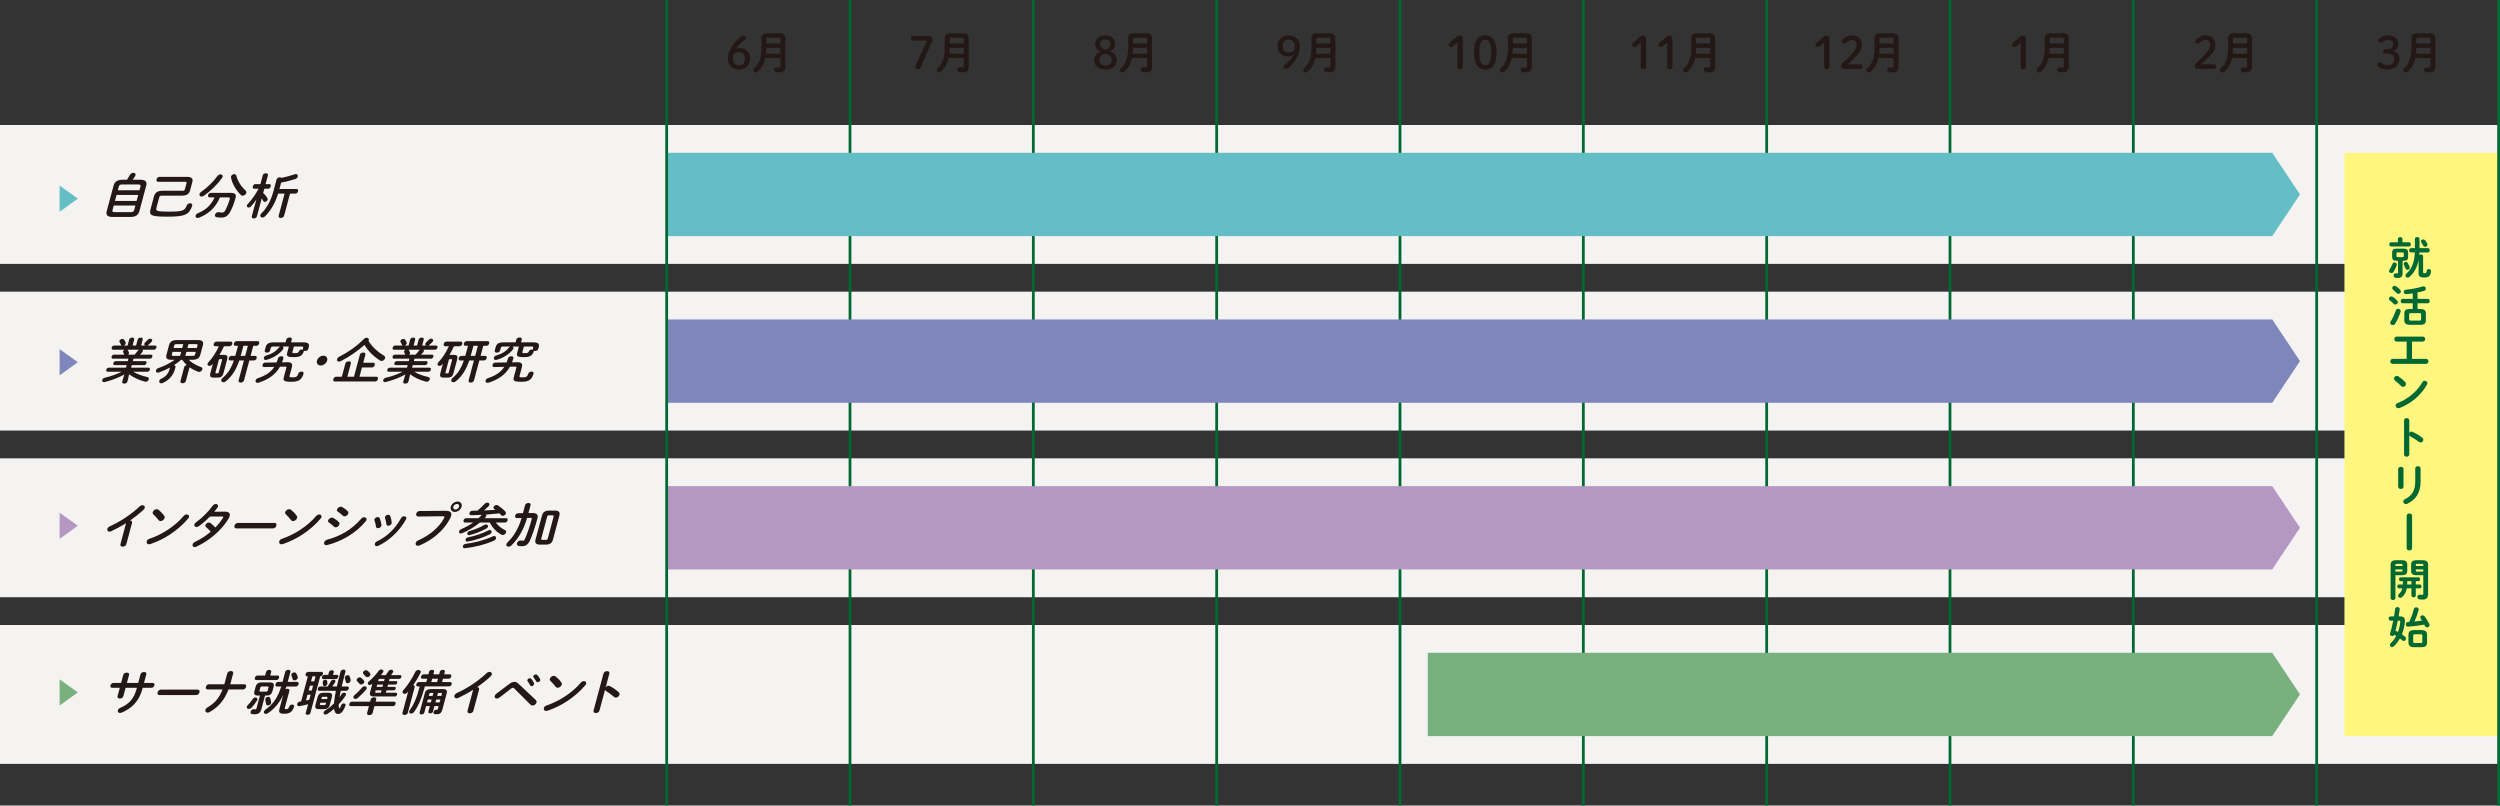 <?xml version="1.0" encoding="utf-8"?>
<!-- Generator: Adobe Illustrator 16.0.4, SVG Export Plug-In . SVG Version: 6.00 Build 0)  -->
<!DOCTYPE svg PUBLIC "-//W3C//DTD SVG 1.1//EN" "http://www.w3.org/Graphics/SVG/1.1/DTD/svg11.dtd">
<svg version="1.1" id="レイヤー_1" xmlns="http://www.w3.org/2000/svg" xmlns:xlink="http://www.w3.org/1999/xlink" x="0px"
	 y="0px" width="900px" height="290px" viewBox="0 0 900 290" enable-background="new 0 0 900 290" xml:space="preserve">
<rect x="0" y="0" width="900" height="290" fill="#333333" stroke="none"/>
<g>
	<rect y="225" fill="#F5F3F2" width="900" height="50"/>
	<g>
		<g>
			<path fill="#231815" d="M44.406,250.629c-0.154,0.574-0.751,0.853-1.272,0.853c-0.522,0-0.97-0.278-0.816-0.853l0.811-3.025
				h-2.772c-0.54,0-0.711-0.436-0.595-0.87c0.116-0.435,0.521-0.87,1.061-0.87h2.772l0.764-2.852c0.158-0.592,0.755-0.87,1.278-0.87
				c0.521,0,0.969,0.278,0.811,0.87l-0.764,2.852h4.069l0.83-3.096c0.154-0.574,0.751-0.852,1.272-0.852
				c0.522,0,0.97,0.277,0.816,0.852l-0.83,3.096h3.15c0.559,0,0.711,0.436,0.595,0.87c-0.117,0.435-0.503,0.87-1.062,0.87h-3.15
				l-0.145,0.539c-1.132,4.226-3.877,7.008-7.535,8.435c-0.181,0.069-0.352,0.104-0.514,0.104c-0.595,0-0.883-0.47-0.748-0.975
				c0.093-0.348,0.367-0.695,0.913-0.922c2.996-1.234,4.864-3.164,5.833-6.782l0.107-0.399h-4.069L44.406,250.629z"/>
			<path fill="#231815" d="M71.111,248.246c0.648,0,0.842,0.487,0.707,0.992c-0.13,0.486-0.59,0.99-1.238,0.99H57.436
				c-0.648,0-0.837-0.504-0.707-0.99c0.135-0.505,0.59-0.992,1.239-0.992H71.111z"/>
			<path fill="#231815" d="M80.749,246.334c0.083-0.244,0.153-0.506,0.223-0.766l0.843-3.148c0.154-0.574,0.77-0.852,1.291-0.852
				c0.54,0,0.988,0.277,0.834,0.852l-0.885,3.305c-0.056,0.209-0.125,0.4-0.181,0.609h5.095c0.576,0,0.739,0.469,0.613,0.938
				s-0.54,0.938-1.116,0.938h-5.203c-1.489,3.879-3.69,6.383-6.785,8.123c-0.276,0.156-0.528,0.226-0.745,0.226
				c-0.594,0-0.932-0.487-0.787-1.026c0.08-0.295,0.307-0.608,0.732-0.852c2.557-1.479,4.226-3.34,5.442-6.471h-5.384
				c-0.576,0-0.738-0.469-0.612-0.938s0.54-0.938,1.116-0.938H80.749z"/>
			<path fill="#231815" d="M91.948,251.082c0.469,0,0.848,0.33,0.717,0.816c-0.023,0.087-0.069,0.191-0.133,0.296
				c-0.549,0.904-1.346,1.931-2.014,2.608c-0.296,0.296-0.634,0.418-0.922,0.418c-0.504,0-0.884-0.33-0.758-0.801
				c0.042-0.156,0.166-0.348,0.343-0.539c0.623-0.643,1.26-1.408,1.831-2.26C91.253,251.255,91.624,251.082,91.948,251.082z
				 M92.887,250.403c-1.207,0-1.595-0.435-1.277-1.618l0.4-1.495c0.303-1.131,0.956-1.618,2.216-1.618h2.917
				c1.261,0,1.653,0.487,1.35,1.618l-0.4,1.495c-0.303,1.131-0.884,1.618-2.145,1.618h-0.54l-1.319,4.921
				c-0.322,1.201-1.048,1.826-2.488,1.826c-0.359,0-0.639-0.034-0.913-0.086c-0.45-0.07-0.559-0.471-0.456-0.853
				c0.121-0.452,0.512-0.905,1.034-0.905c0.054,0,0.108,0,0.175,0.018c0.153,0.035,0.256,0.053,0.418,0.053
				c0.288,0,0.401-0.087,0.48-0.383l1.23-4.591H92.887z M95.791,241.916c0.135-0.505,0.672-0.766,1.123-0.766
				c0.469,0,0.849,0.261,0.714,0.766l-0.34,1.27h2.646c0.504,0,0.648,0.399,0.537,0.817c-0.107,0.399-0.471,0.817-0.975,0.817
				h-7.221c-0.504,0-0.645-0.418-0.537-0.817c0.112-0.418,0.471-0.817,0.975-0.817h2.737L95.791,241.916z M95.771,248.977
				c0.379,0,0.538-0.121,0.612-0.399l0.28-1.044c0.075-0.278-0.019-0.4-0.398-0.4H94.32c-0.378,0-0.536,0.122-0.611,0.4l-0.28,1.044
				c-0.075,0.278,0.019,0.399,0.396,0.399H95.771z M101.944,250.194c-1.414,2.991-3.3,5.062-5.42,6.522
				c-0.308,0.209-0.583,0.295-0.835,0.295c-0.486,0-0.798-0.383-0.677-0.834c0.07-0.262,0.275-0.557,0.669-0.818
				c2.436-1.635,4.31-4.191,5.567-8.209h-1.585c-0.468,0-0.608-0.417-0.496-0.834c0.112-0.418,0.476-0.836,0.943-0.836h1.603
				l0.964-3.6c0.135-0.504,0.668-0.748,1.119-0.748c0.486,0,0.885,0.261,0.75,0.766l-0.96,3.582h3.385
				c0.486,0,0.626,0.418,0.515,0.836c-0.112,0.417-0.476,0.834-0.962,0.834h-3.421c-0.088,0.33-0.196,0.661-0.321,0.992
				c0.213-0.122,0.461-0.174,0.678-0.174c0.468,0,0.857,0.225,0.727,0.713l-1.65,6.156c-0.098,0.365,0.005,0.452,0.473,0.452
				c0.54,0,0.812-0.14,1.116-0.939c0.185-0.486,0.641-0.713,1.055-0.713c0.45,0,0.813,0.261,0.673,0.782
				c-0.163,0.609-0.547,1.305-0.993,1.758c-0.513,0.504-1.236,0.781-2.46,0.781c-1.818,0-2.138-0.486-1.798-1.756L101.944,250.194z
				 M97.609,252.803c0.003,0.122-0.007,0.227-0.035,0.33c-0.131,0.487-0.651,0.818-1.12,0.818c-0.323,0-0.62-0.174-0.669-0.592
				c-0.063-0.435-0.124-0.748-0.279-1.374c-0.022-0.122-0.021-0.261,0.007-0.364c0.121-0.453,0.638-0.766,1.088-0.766
				c0.288,0,0.543,0.121,0.644,0.417C97.446,251.863,97.55,252.281,97.609,252.803z M107.177,243.637
				c0.048,0.157,0.042,0.314,0,0.471c-0.13,0.486-0.692,0.834-1.16,0.834c-0.324,0-0.588-0.156-0.693-0.504
				c-0.104-0.418-0.235-0.869-0.373-1.165c-0.08-0.175-0.086-0.349-0.049-0.487c0.112-0.418,0.61-0.73,1.06-0.73
				c0.288,0,0.548,0.104,0.694,0.365C106.839,242.75,107.032,243.168,107.177,243.637z"/>
			<path fill="#231815" d="M110.832,243.48h-0.306c-0.468,0-0.613-0.399-0.501-0.816c0.107-0.4,0.467-0.801,0.935-0.801h4.771
				c0.486,0,0.631,0.4,0.524,0.801c-0.112,0.417-0.471,0.816-0.94,0.816h-0.035l-3.551,13.253c-0.107,0.399-0.578,0.608-0.992,0.608
				c-0.432,0-0.79-0.209-0.683-0.608l0.862-3.218c-0.746,0.227-2.035,0.539-3.14,0.696c-0.054,0-0.131,0.017-0.185,0.017
				c-0.522,0-0.694-0.434-0.582-0.852c0.098-0.365,0.412-0.73,0.88-0.8c0.167-0.018,0.357-0.053,0.527-0.087L110.832,243.48z
				 M110.141,252.178l1.205-0.262l0.484-1.809h-1.135L110.141,252.178z M111.11,248.56h1.135l0.461-1.722h-1.135L111.11,248.56z
				 M111.981,245.307h1.135l0.489-1.826h-1.135L111.981,245.307z M114.889,255.29c-1.297,0-1.589-0.522-1.314-1.548l0.746-2.783
				c0.28-1.043,0.852-1.564,2.148-1.564h1.692c1.297,0,1.588,0.521,1.309,1.564l-0.746,2.783c-0.312,1.165-0.991,1.548-2.143,1.548
				H114.889z M125.032,247.133c0.486,0,0.636,0.383,0.529,0.783c-0.103,0.383-0.462,0.783-0.948,0.783h-1.962
				c-0.156,0.781-0.307,1.547-0.445,2.33c0.278-0.365,0.52-0.73,0.744-1.096c0.25-0.4,0.621-0.574,0.945-0.574
				c0.433,0,0.781,0.312,0.659,0.766c-0.028,0.104-0.078,0.226-0.165,0.348c-0.675,1.043-1.518,2.104-2.445,3.078
				c-0.042,1.234,0.122,1.426,0.284,1.426c0.145,0,0.244-0.104,0.604-1.112c0.153-0.435,0.568-0.644,0.929-0.644
				c0.414,0,0.745,0.244,0.629,0.678l-0.023,0.088c-0.837,2.312-1.698,3.043-2.706,3.043c-0.792,0-1.237-0.627-1.397-1.844
				c-0.803,0.713-1.637,1.34-2.434,1.826c-0.259,0.156-0.493,0.227-0.691,0.227c-0.486,0-0.748-0.365-0.631-0.801
				c0.07-0.26,0.283-0.521,0.65-0.747c1.027-0.608,2.106-1.479,3.083-2.435c0.024-0.227,0.031-0.453,0.056-0.679
				c0.089-1.009,0.309-2.296,0.625-3.878h-6.015c-0.468,0-0.612-0.4-0.51-0.783c0.107-0.4,0.461-0.783,0.929-0.783h2.629
				c0.374-0.521,0.698-1.061,1.147-1.861c0.237-0.417,0.626-0.59,0.986-0.59c0.414,0,0.777,0.26,0.66,0.695
				c-0.019,0.069-0.056,0.139-0.092,0.209c-0.329,0.556-0.662,1.061-1.027,1.547h1.639c0.343-1.547,0.782-3.321,1.318-5.322
				c0.135-0.504,0.655-0.764,1.087-0.764c0.45,0,0.812,0.26,0.677,0.764c-0.541,2.019-0.998,3.792-1.354,5.322H125.032z
				 M116.828,253.829c0.253,0,0.371-0.104,0.445-0.382l0.121-0.453h-2.089l-0.121,0.453c-0.065,0.242-0.013,0.382,0.239,0.382
				H116.828z M117.87,251.221c0.075-0.278,0.008-0.365-0.245-0.365h-1.404c-0.252,0-0.365,0.087-0.44,0.365l-0.121,0.451h2.089
				L117.87,251.221z M118.422,241.968c0.121-0.452,0.613-0.679,1.046-0.679s0.804,0.227,0.683,0.679l-0.261,0.974h1.351
				c0.486,0,0.636,0.383,0.533,0.766s-0.457,0.766-0.943,0.766h-4.411c-0.469,0-0.618-0.383-0.516-0.766s0.457-0.766,0.926-0.766
				h1.332L118.422,241.968z M117.876,246.02c0.013,0.088-0.01,0.175-0.034,0.262c-0.117,0.435-0.588,0.713-1.002,0.713
				c-0.306,0-0.57-0.156-0.594-0.539c-0.001-0.261-0.027-0.504-0.069-0.817c-0.008-0.104,0.002-0.209,0.025-0.296
				c0.107-0.4,0.555-0.66,0.952-0.66c0.27,0,0.507,0.121,0.595,0.399C117.824,245.342,117.856,245.689,117.876,246.02z
				 M126.225,244.698c0.03,0.156,0.025,0.313-0.008,0.435c-0.14,0.522-0.674,0.835-1.124,0.835c-0.306,0-0.57-0.157-0.616-0.521
				c-0.064-0.365-0.168-0.782-0.317-1.235c-0.053-0.139-0.052-0.277-0.019-0.399c0.117-0.435,0.615-0.748,1.047-0.748
				c0.287,0,0.574,0.14,0.702,0.47C126.03,243.881,126.161,244.333,126.225,244.698z"/>
			<path fill="#231815" d="M133.469,251.777c0.135-0.505,0.705-0.748,1.19-0.748c0.505,0,0.926,0.243,0.791,0.748l-0.224,0.834
				h6.661c0.486,0,0.631,0.4,0.524,0.801c-0.107,0.399-0.466,0.8-0.953,0.8h-6.661l-0.667,2.487
				c-0.135,0.504-0.687,0.748-1.192,0.748c-0.485,0-0.925-0.244-0.79-0.748l0.667-2.487h-6.554c-0.486,0-0.613-0.4-0.505-0.8
				c0.107-0.4,0.448-0.801,0.934-0.801h6.554L133.469,251.777z M131.293,247.064c0.468,0,0.848,0.33,0.722,0.799
				c-0.037,0.14-0.115,0.297-0.247,0.452c-0.937,1.079-1.905,2.07-2.931,2.939c-0.322,0.261-0.638,0.366-0.89,0.366
				c-0.504,0-0.82-0.366-0.699-0.818c0.052-0.191,0.185-0.417,0.438-0.626c0.967-0.782,1.793-1.652,2.654-2.644
				C130.625,247.203,130.986,247.064,131.293,247.064z M130.926,244.872c0.204,0.244,0.26,0.505,0.2,0.73
				c-0.121,0.452-0.633,0.817-1.119,0.817c-0.216,0-0.427-0.086-0.592-0.278c-0.16-0.208-0.534-0.626-0.752-0.817
				c-0.251-0.208-0.307-0.47-0.247-0.695c0.112-0.418,0.588-0.783,1.057-0.783c0.18,0,0.364,0.053,0.53,0.174
				C130.315,244.264,130.729,244.664,130.926,244.872z M133.182,242.299c0.173,0.226,0.216,0.469,0.16,0.678
				c-0.117,0.436-0.628,0.8-1.096,0.8c-0.234,0-0.45-0.069-0.615-0.261c-0.236-0.261-0.543-0.592-0.74-0.8
				c-0.21-0.227-0.271-0.47-0.21-0.696c0.112-0.417,0.614-0.748,1.083-0.748c0.197,0,0.4,0.053,0.561,0.191
				C132.651,241.725,132.942,241.985,133.182,242.299z M140.038,245.203h2.575c0.36,0,0.456,0.312,0.372,0.625
				c-0.084,0.313-0.348,0.627-0.708,0.627h-2.575l-0.219,0.817h2.593c0.36,0,0.456,0.313,0.372,0.626s-0.347,0.626-0.708,0.626
				h-2.593l-0.233,0.87h3.638c0.396,0,0.487,0.33,0.399,0.66c-0.093,0.349-0.362,0.679-0.758,0.679h-7.4
				c-1.495,0-1.864-0.435-1.538-1.652l0.792-2.956c-0.069,0.052-0.119,0.104-0.187,0.156c-0.281,0.243-0.557,0.33-0.791,0.33
				c-0.45,0-0.752-0.348-0.636-0.783c0.051-0.19,0.174-0.382,0.406-0.573c1.174-0.956,2.488-2.365,3.473-3.757
				c0.232-0.33,0.599-0.486,0.94-0.486c0.469,0,0.889,0.312,0.758,0.799c-0.028,0.105-0.097,0.227-0.188,0.366
				c-0.2,0.278-0.441,0.573-0.702,0.869h1.765c0.37-0.504,0.72-1.009,0.954-1.409c0.206-0.365,0.613-0.539,0.973-0.539
				c0.469,0,0.862,0.279,0.741,0.73c-0.019,0.07-0.064,0.174-0.124,0.262c-0.183,0.277-0.397,0.608-0.653,0.956h3.313
				c0.396,0,0.488,0.331,0.399,0.661c-0.093,0.348-0.362,0.678-0.758,0.678h-3.476L140.038,245.203z M137.347,248.524h-2.106
				l-0.14,0.522c-0.074,0.277-0.003,0.348,0.321,0.348h1.692L137.347,248.524z M137.683,247.272l0.219-0.817h-2.106l-0.219,0.817
				H137.683z M136.764,244.385c-0.324,0-0.433,0.07-0.507,0.348l-0.125,0.471h2.106l0.219-0.818H136.764z"/>
			<path fill="#231815" d="M146.948,248.959c-0.099,0.104-0.182,0.209-0.281,0.313c-0.332,0.365-0.716,0.522-1.022,0.522
				c-0.486,0-0.839-0.366-0.708-0.854c0.046-0.174,0.152-0.364,0.33-0.557c1.532-1.687,3.107-4.139,4.25-6.521
				c0.211-0.452,0.703-0.678,1.136-0.678c0.504,0,0.965,0.295,0.811,0.869c-0.019,0.07-0.055,0.139-0.097,0.227
				c-0.711,1.443-1.629,2.99-2.615,4.383c0.378,0.069,0.642,0.295,0.534,0.695l-2.498,9.322c-0.126,0.469-0.655,0.695-1.141,0.695
				c-0.469,0-0.895-0.227-0.769-0.695L146.948,248.959z M162.123,245.551c0.468,0,0.582,0.383,0.475,0.783
				c-0.103,0.382-0.426,0.781-0.894,0.781h-8.769l-0.261,0.975c-0.932,3.479-2.103,6.104-3.527,8.122
				c-0.341,0.47-0.775,0.679-1.154,0.679c-0.449,0-0.811-0.331-0.676-0.836c0.033-0.121,0.11-0.277,0.224-0.434
				c1.417-1.932,2.396-4.175,3.305-7.566l0.252-0.939h-0.738c-0.45,0-0.577-0.399-0.474-0.781c0.107-0.4,0.443-0.783,0.894-0.783
				h2.684l0.326-1.218h-1.729c-0.45,0-0.578-0.399-0.475-0.782c0.107-0.4,0.444-0.783,0.895-0.783h1.729l0.247-0.922
				c0.13-0.486,0.64-0.713,1.09-0.713s0.84,0.227,0.709,0.713l-0.247,0.922h2.089l0.247-0.922c0.13-0.486,0.641-0.713,1.091-0.713
				s0.84,0.227,0.709,0.713l-0.247,0.922h2.07c0.468,0,0.582,0.383,0.475,0.783c-0.103,0.383-0.426,0.782-0.894,0.782h-2.07
				l-0.326,1.218H162.123z M155.876,256.16c-0.117,0.434-0.591,0.66-1.005,0.66s-0.768-0.227-0.651-0.66l0.531-1.983h-1.368
				l-0.625,2.331c-0.126,0.469-0.601,0.695-1.033,0.695c-0.414,0-0.785-0.227-0.659-0.695l1.841-6.87
				c0.298-1.113,1-1.583,2.332-1.583h4.105c1.332,0,1.765,0.47,1.467,1.583l-1.603,5.983c-0.28,1.043-0.946,1.512-1.865,1.512
				c-0.306,0-0.643-0.017-0.832-0.051c-0.414-0.07-0.519-0.418-0.426-0.766c0.107-0.4,0.467-0.801,0.881-0.801h0.107
				c0.121,0.018,0.193,0.018,0.283,0.018c0.126,0,0.195-0.052,0.241-0.227l0.303-1.13h-1.495L155.876,256.16z M154.013,251.829
				l-0.28,1.044h1.368l0.28-1.044H154.013z M156.014,249.464h-0.99c-0.288,0-0.396,0.069-0.466,0.331l-0.196,0.73h1.368
				L156.014,249.464z M157.677,244.333h-2.089l-0.326,1.218h2.089L157.677,244.333z M156.757,252.873h1.495l0.28-1.044h-1.495
				L156.757,252.873z M158.881,250.525l0.196-0.73c0.07-0.262-0.002-0.331-0.291-0.331h-1.116l-0.284,1.062H158.881z"/>
			<path fill="#231815" d="M170.326,248.315c-1.803,1.148-3.635,2.14-5.338,2.923c-0.249,0.121-0.474,0.156-0.672,0.156
				c-0.576,0-0.864-0.47-0.729-0.975c0.093-0.348,0.394-0.73,0.945-0.974c3.702-1.652,7.715-4.33,10.662-7.13
				c0.336-0.314,0.697-0.453,1.021-0.453c0.558,0,0.986,0.418,0.837,0.975c-0.051,0.19-0.184,0.417-0.425,0.643
				c-1.42,1.34-3.089,2.661-4.855,3.879c0.476,0.035,0.842,0.348,0.693,0.904l-2.046,7.635c-0.163,0.609-0.764,0.904-1.304,0.904
				c-0.522,0-0.983-0.295-0.82-0.904L170.326,248.315z"/>
			<path fill="#231815" d="M183.43,246.159c0.629-0.47,1.211-0.696,1.752-0.696c0.485,0,0.925,0.175,1.313,0.54l6.36,5.966
				c0.3,0.295,0.373,0.625,0.285,0.956c-0.154,0.573-0.771,1.062-1.401,1.062c-0.27,0-0.553-0.088-0.793-0.331l-5.781-5.774
				c-0.183-0.191-0.358-0.277-0.538-0.277c-0.198,0-0.406,0.104-0.682,0.33l-4.108,3.164c-0.339,0.262-0.679,0.384-0.967,0.384
				c-0.558,0-0.915-0.417-0.774-0.939c0.065-0.243,0.235-0.539,0.575-0.8L183.43,246.159z M189.839,244.82
				c0.093-0.348,0.536-0.661,0.933-0.661c0.162,0,0.328,0.052,0.453,0.191c0.375,0.417,0.766,0.974,0.999,1.513
				c0.084,0.156,0.078,0.313,0.036,0.471c-0.103,0.382-0.528,0.695-0.906,0.695c-0.217,0-0.405-0.105-0.506-0.331
				c-0.278-0.573-0.629-1.078-0.936-1.478C189.822,245.081,189.806,244.941,189.839,244.82z M191.994,243.429
				c0.093-0.348,0.514-0.644,0.928-0.644c0.181,0,0.342,0.07,0.484,0.209c0.366,0.383,0.762,0.922,1.004,1.426
				c0.098,0.174,0.105,0.348,0.059,0.521c-0.103,0.383-0.519,0.661-0.898,0.661c-0.216,0-0.427-0.087-0.546-0.313
				c-0.279-0.504-0.643-1.025-0.945-1.443C191.973,243.707,191.956,243.568,191.994,243.429z"/>
			<path fill="#231815" d="M210.168,245.203c0.558,0,0.995,0.383,0.841,0.956c-0.047,0.175-0.169,0.365-0.329,0.557
				c-3.745,4.366-8.675,7.513-13.578,9.147c-0.199,0.07-0.366,0.088-0.51,0.088c-0.648,0-0.936-0.539-0.795-1.061
				c0.103-0.383,0.397-0.748,0.949-0.922c4.487-1.496,9.201-4.505,12.358-8.227C209.424,245.359,209.825,245.203,210.168,245.203z
				 M202.11,245.707c0.174,0.227,0.194,0.487,0.124,0.748c-0.158,0.592-0.848,1.148-1.46,1.148c-0.27,0-0.53-0.105-0.717-0.349
				c-0.6-0.782-1.251-1.513-1.885-2.104c-0.246-0.227-0.297-0.504-0.223-0.782c0.145-0.539,0.807-1.062,1.437-1.062
				c0.234,0,0.45,0.07,0.66,0.227C200.729,244.072,201.497,244.838,202.11,245.707z"/>
			<path fill="#231815" d="M218.053,247.412c0.263-0.314,0.648-0.539,1.026-0.539c0.162,0,0.297,0.034,0.441,0.104
				c0.986,0.487,2.314,1.374,3.22,2.227c0.291,0.261,0.347,0.592,0.263,0.904c-0.149,0.557-0.725,1.025-1.301,1.025
				c-0.234,0-0.485-0.068-0.687-0.26c-0.839-0.766-2.127-1.67-2.807-2.088c-0.216-0.139-0.335-0.295-0.392-0.486l-2.009,7.496
				c-0.163,0.607-0.765,0.904-1.305,0.904c-0.522,0-0.983-0.297-0.82-0.904l3.556-13.271c0.163-0.608,0.787-0.922,1.309-0.922
				c0.54,0,0.979,0.313,0.816,0.922L218.053,247.412z"/>
		</g>
	</g>
	<g>
		<g>
			<path fill="#79B17E" d="M28.026,249.256l-6.566,4.736v-9.424L28.026,249.256z"/>
		</g>
	</g>
	<rect y="165" fill="#F5F3F2" width="900" height="50"/>
	<rect y="105" fill="#F5F3F2" width="900" height="50"/>
	<rect y="45" fill="#F5F3F2" width="900" height="50"/>
	<rect x="844" y="55" fill="#FFF67F" width="56" height="210"/>
	<g>
		<g>
			<path fill="#231815" d="M40.489,78.103c-1.818,0-2.438-0.713-2.079-2.053l2.479-9.252c0.359-1.339,1.37-2.087,3.188-2.087h1.639
				c0.393-0.591,0.753-1.2,1.097-1.809c0.274-0.487,0.762-0.696,1.176-0.696c0.521,0,0.942,0.313,0.793,0.87
				c-0.028,0.104-0.074,0.208-0.143,0.33c-0.265,0.453-0.562,0.887-0.854,1.305h2.791c1.818,0,2.429,0.748,2.07,2.087l-2.479,9.252
				c-0.434,1.618-1.685,2.053-3.179,2.053H40.489z M47.239,76.363c0.684,0,0.938-0.278,1.064-0.748l0.434-1.618H40.94l-0.434,1.618
				c-0.149,0.557,0.106,0.748,0.664,0.748H47.239z M41.388,72.329h7.797l0.578-2.157h-7.797L41.388,72.329z M50.564,67.181
				c0.125-0.47,0.024-0.765-0.659-0.765h-6.068c-0.684,0-0.944,0.295-1.069,0.765l-0.354,1.322h7.797L50.564,67.181z"/>
			<path fill="#231815" d="M55.415,70.763c0.382-1.426,1.296-2.087,3.08-2.087h7.202c0.576,0,0.762-0.157,0.874-0.574l0.559-2.087
				c0.112-0.417,0.01-0.574-0.566-0.574h-9.651c-0.521,0-0.67-0.452-0.554-0.887c0.121-0.452,0.508-0.887,1.03-0.887h9.831
				c1.818,0,2.353,0.626,2.008,1.914l-0.797,2.974c-0.345,1.287-1.206,1.879-3.024,1.879h-7.148c-0.63,0-0.829,0.208-0.955,0.678
				l-1.016,3.792c-0.261,0.974,0.159,1.287,4.354,1.287c5.258,0,5.841-0.365,6.565-2.191c0.221-0.557,0.741-0.817,1.209-0.817
				c0.522,0,0.925,0.313,0.767,0.904l-0.023,0.087c-1.118,3.096-2.465,3.826-8.948,3.826c-6.014,0-6.594-0.521-6.002-2.73
				L55.415,70.763z"/>
			<path fill="#231815" d="M79.186,71.059c-1.495,3.496-3.83,5.827-7.48,7.288c-0.222,0.087-0.411,0.122-0.573,0.122
				c-0.54,0-0.825-0.417-0.704-0.87c0.084-0.312,0.375-0.661,0.904-0.887c2.919-1.218,4.727-2.992,5.908-5.653h-1.782
				c-0.522,0-0.663-0.417-0.556-0.817c0.112-0.417,0.471-0.817,0.994-0.817h7.022c1.71,0,2.231,0.539,1.887,1.826
				c-0.55,2.052-1.235,3.739-1.964,5.043c-0.851,1.496-1.788,2.035-3.174,2.035c-0.702,0-1.246-0.052-1.677-0.122
				c-0.548-0.104-0.693-0.504-0.586-0.905c0.126-0.469,0.571-0.921,1.184-0.921c0.071,0,0.144,0,0.229,0.018
				c0.342,0.069,0.747,0.104,1.179,0.104c0.468,0,0.757-0.139,1.042-0.661c0.636-1.166,1.267-2.713,1.677-4.244
				c0.107-0.4-0.036-0.539-0.54-0.539H79.186z M79.353,62.78c0.521,0,0.937,0.331,0.797,0.853c-0.033,0.122-0.101,0.243-0.192,0.382
				c-1.623,2.295-3.958,4.626-6.531,6.435c-0.313,0.226-0.625,0.313-0.858,0.313c-0.54,0-0.874-0.435-0.739-0.939
				c0.065-0.244,0.266-0.522,0.601-0.765c2.374-1.67,4.336-3.618,5.85-5.705C78.567,62.954,78.992,62.78,79.353,62.78z
				 M88.374,68.554c0.304,0.278,0.382,0.592,0.298,0.905c-0.144,0.539-0.756,1.008-1.333,1.008c-0.217,0-0.432-0.069-0.601-0.243
				c-1.701-1.652-3.133-4.035-3.585-6.313c-0.034-0.139-0.015-0.278,0.018-0.4c0.13-0.487,0.669-0.817,1.155-0.817
				c0.36,0,0.673,0.174,0.764,0.574C85.551,65.18,86.914,67.285,88.374,68.554z"/>
			<path fill="#231815" d="M91.485,67.946c-0.468,0-0.573-0.417-0.461-0.834c0.112-0.417,0.44-0.835,0.89-0.835h1.837l0.857-3.2
				c0.126-0.47,0.654-0.696,1.123-0.696c0.45,0,0.857,0.226,0.731,0.696l-0.857,3.2h1.387c0.468,0,0.572,0.417,0.46,0.835
				c-0.112,0.417-0.439,0.834-0.907,0.834h-1.387l-0.406,1.513c0.562,0.521,1.164,1.235,1.509,1.896
				c0.111,0.191,0.127,0.4,0.081,0.574c-0.117,0.435-0.619,0.765-1.033,0.765c-0.234,0-0.422-0.104-0.542-0.33
				c-0.149-0.313-0.332-0.643-0.541-0.939l-1.729,6.452c-0.136,0.504-0.673,0.766-1.124,0.766c-0.469,0-0.867-0.261-0.731-0.766
				l0.661-2.47l1.023-3.617c-0.606,0.921-1.313,1.809-1.995,2.539c-0.276,0.296-0.575,0.4-0.827,0.4
				c-0.433,0-0.735-0.348-0.619-0.782c0.042-0.157,0.138-0.313,0.293-0.487c1.395-1.444,2.726-3.322,3.925-5.513H91.485z
				 M100.125,69.702c-1.048,3.444-2.698,6.174-4.684,8.14c-0.322,0.331-0.702,0.47-1.007,0.47c-0.504,0-0.856-0.365-0.721-0.87
				c0.056-0.208,0.188-0.434,0.434-0.678c1.808-1.774,3.316-4.313,4.313-8.035l1.104-4.122c0.135-0.505,0.692-0.766,1.178-0.766
				c0.234,0,0.449,0.07,0.597,0.191c1.655-0.331,3.329-0.8,4.698-1.27c0.181-0.07,0.352-0.104,0.478-0.104
				c0.558,0,0.792,0.469,0.667,0.939c-0.088,0.331-0.361,0.678-0.817,0.835c-1.545,0.521-3.264,0.957-5.157,1.304l-0.62,2.313h6.212
				c0.485,0,0.608,0.417,0.5,0.817c-0.112,0.417-0.458,0.834-0.943,0.834h-1.945l-2.139,7.983c-0.14,0.521-0.695,0.782-1.181,0.782
				c-0.505,0-0.92-0.261-0.781-0.782l2.139-7.983H100.125z"/>
		</g>
	</g>
	<g>
		<g>
			<path fill="#231815" d="M40.627,129.13c-0.432,0-0.55-0.365-0.452-0.73c0.098-0.366,0.412-0.73,0.843-0.73h3.71l-0.022-0.053
				c-0.111-0.261-0.208-0.504-0.327-0.73c-0.084-0.157-0.096-0.313-0.059-0.452c0.061-0.227,0.238-0.417,0.469-0.539h-4.124
				c-0.432,0-0.563-0.383-0.461-0.766c0.098-0.365,0.435-0.748,0.867-0.748h2.737c-0.126-0.07-0.224-0.174-0.29-0.331
				c-0.092-0.261-0.244-0.504-0.456-0.852c-0.102-0.157-0.114-0.313-0.077-0.453c0.107-0.4,0.614-0.748,1.083-0.748
				c0.233,0,0.445,0.087,0.592,0.278c0.218,0.261,0.382,0.521,0.527,0.852c0.089,0.208,0.109,0.4,0.063,0.574
				c-0.079,0.296-0.366,0.557-0.668,0.679h1.35l0.573-2.139c0.13-0.487,0.641-0.713,1.091-0.713s0.84,0.226,0.709,0.713
				l-0.573,2.139h1.261l0.573-2.139c0.13-0.487,0.641-0.713,1.109-0.713c0.45,0,0.84,0.226,0.709,0.713l-0.573,2.139h1.44
				c-0.237-0.122-0.37-0.366-0.291-0.661c0.046-0.174,0.142-0.33,0.333-0.504c0.303-0.261,0.594-0.539,0.904-0.887
				c0.259-0.295,0.58-0.417,0.868-0.417c0.45,0,0.83,0.331,0.713,0.765c-0.033,0.122-0.124,0.261-0.255,0.417
				c-0.354,0.382-0.728,0.765-1.117,1.078c-0.113,0.087-0.222,0.157-0.344,0.209h2.772c0.468,0,0.582,0.382,0.484,0.748
				c-0.103,0.382-0.422,0.766-0.89,0.766h-4.159c0.147,0.122,0.228,0.295,0.167,0.521c-0.033,0.122-0.102,0.244-0.206,0.365
				c-0.27,0.331-0.523,0.609-0.796,0.887h3.962c0.432,0,0.55,0.365,0.452,0.73c-0.098,0.365-0.411,0.73-0.843,0.73h-5.942
				l-0.238,0.887h4.466c0.432,0,0.537,0.348,0.439,0.713c-0.093,0.347-0.389,0.713-0.821,0.713h-4.466l-0.247,0.921h6.284
				c0.45,0,0.568,0.366,0.47,0.731c-0.098,0.365-0.412,0.73-0.862,0.73h-5.113c1.348,0.817,3.115,1.478,5.087,1.913
				c0.476,0.104,0.594,0.469,0.496,0.834c-0.116,0.435-0.534,0.853-1.092,0.853c-0.09,0-0.194-0.018-0.296-0.035
				c-2.206-0.574-4.271-1.53-5.697-2.661l-0.353,1.652l-0.28,1.044c-0.121,0.452-0.632,0.678-1.1,0.678
				c-0.45,0-0.857-0.227-0.736-0.678l0.28-1.044l0.495-1.582c-2.077,1.165-4.619,2.121-7.051,2.73
				c-0.113,0.018-0.208,0.035-0.298,0.035c-0.522,0-0.721-0.4-0.613-0.8c0.088-0.331,0.37-0.644,0.871-0.765
				c2.07-0.47,4.202-1.235,6.092-2.174h-5.042c-0.432,0-0.568-0.366-0.47-0.73c0.098-0.365,0.43-0.731,0.862-0.731h6.23l0.247-0.921
				H41.25c-0.414,0-0.533-0.366-0.44-0.713c0.098-0.366,0.408-0.713,0.822-0.713h4.357l0.238-0.887H40.627z M48.437,127.67
				c0.422-0.435,0.841-0.922,1.182-1.392c0.138-0.174,0.278-0.295,0.427-0.382h-4.159c0.063,0.034,0.103,0.087,0.144,0.139
				c0.159,0.278,0.265,0.487,0.379,0.8c0.053,0.139,0.051,0.278,0.019,0.4c-0.042,0.157-0.156,0.313-0.296,0.435H48.437z"/>
			<path fill="#231815" d="M61.833,129.53c-1.458,0-2.311-0.312-1.892-1.878l0.904-3.374c0.34-1.27,1.128-1.861,2.893-1.861h7.383
				c1.782,0,2.254,0.591,1.914,1.861l-0.904,3.374c-0.345,1.287-1.133,1.878-2.915,1.878h-1.261c0.99,1.009,2.553,1.965,4.414,2.609
				c0.444,0.156,0.567,0.504,0.474,0.852c-0.121,0.452-0.602,0.904-1.16,0.904c-0.126,0-0.247-0.018-0.378-0.069
				c-1.111-0.417-2.138-0.957-3.06-1.618l-1.347,5.026c-0.131,0.487-0.681,0.73-1.167,0.73s-0.908-0.244-0.777-0.73l1.365-5.096
				c0.112-0.417,0.516-0.644,0.948-0.713c-0.625-0.557-1.196-1.183-1.635-1.896h-0.414c-0.822,0.713-1.692,1.339-2.589,1.931
				c0.378,0.069,0.659,0.295,0.547,0.713L63,132.835c-0.605,2.26-2.075,3.982-4.349,5.009c-0.227,0.104-0.438,0.156-0.618,0.156
				c-0.54,0-0.82-0.435-0.699-0.887c0.079-0.295,0.32-0.591,0.754-0.8c1.61-0.765,2.501-1.739,2.972-3.496l0.135-0.505
				c-1.307,0.713-2.618,1.305-3.892,1.757c-0.181,0.069-0.33,0.087-0.474,0.087c-0.54,0-0.789-0.417-0.677-0.835
				c0.084-0.312,0.371-0.643,0.885-0.817c2.159-0.73,4.139-1.739,5.803-2.974H61.833z M64.844,128.104l0.382-1.426h-3.115
				l-0.238,0.887c-0.135,0.504,0.126,0.539,0.576,0.539H64.844z M65.599,125.287l0.378-1.409h-2.395
				c-0.595,0-0.758,0.139-0.86,0.521l-0.238,0.887H65.599z M67.099,126.678l-0.382,1.426h2.664c0.595,0,0.758-0.139,0.865-0.539
				l0.238-0.887H67.099z M67.472,125.287h3.385l0.233-0.87c0.107-0.4,0.019-0.539-0.576-0.539H67.85L67.472,125.287z"/>
			<path fill="#231815" d="M76.691,130.905c-0.127,0.139-0.228,0.243-0.332,0.365c-0.3,0.313-0.643,0.452-0.95,0.452
				c-0.45,0-0.816-0.313-0.69-0.783c0.051-0.191,0.179-0.4,0.402-0.625c1.359-1.444,2.716-3.548,3.681-5.67h-1.369
				c-0.468,0-0.608-0.417-0.496-0.834c0.112-0.417,0.476-0.835,0.943-0.835h5.222c0.486,0,0.626,0.417,0.515,0.835
				c-0.112,0.417-0.476,0.834-0.962,0.834h-2.017c-0.482,1.061-1.01,2.087-1.644,3.113h1.603c1.206,0,1.49,0.487,1.182,1.635
				l-1.314,4.904c-0.308,1.148-0.816,1.635-2.058,1.635h-1.495c-1.206,0-1.49-0.487-1.182-1.635l0.457-1.705L76.691,130.905z
				 M78.275,134.4c0.288,0,0.402-0.087,0.491-0.417l1.146-4.278c0.089-0.33,0.021-0.417-0.267-0.417h-0.414
				c-0.288,0-0.401,0.087-0.49,0.417l-1.146,4.278c-0.075,0.278-0.059,0.417,0.266,0.417H78.275z M86.141,129.774
				c-1.184,3.478-2.626,5.635-4.789,7.461c-0.323,0.261-0.644,0.382-0.932,0.382c-0.521,0-0.888-0.382-0.753-0.887
				c0.065-0.244,0.239-0.487,0.543-0.748c1.719-1.444,2.909-3.13,3.968-6.208h-1.297c-0.504,0-0.644-0.417-0.532-0.835
				s0.476-0.835,0.979-0.835h1.368c0.089-0.261,0.154-0.504,0.224-0.765l0.765-2.852h-0.954c-0.505,0-0.646-0.417-0.533-0.835
				c0.112-0.417,0.476-0.835,0.98-0.835h7.58c0.522,0,0.663,0.417,0.551,0.835c-0.112,0.417-0.476,0.835-0.998,0.835h-1.135
				l-0.97,3.617h1.639c0.522,0,0.663,0.417,0.551,0.835s-0.476,0.835-0.998,0.835H89.76l-1.92,7.165c-0.14,0.522-0.7,0.8-1.186,0.8
				s-0.898-0.278-0.758-0.8l1.92-7.165H86.141z M86.847,127.409c-0.061,0.226-0.126,0.47-0.204,0.696h1.62l0.97-3.617H87.63
				L86.847,127.409z"/>
			<path fill="#231815" d="M103.398,130.4h0.126c1.458,0,1.875,0.592,1.535,1.861l-0.834,3.113c-0.103,0.383,0.054,0.47,1.135,0.47
				c1.26,0,1.64-0.208,2.028-1.321c0.176-0.522,0.71-0.766,1.161-0.766c0.485,0,0.866,0.261,0.716,0.817
				c-0.219,0.817-0.676,1.652-1.248,2.104c-0.753,0.591-1.754,0.766-3.158,0.766c-2.701,0-3.021-0.417-2.681-1.688l0.895-3.339
				c0.088-0.331,0.044-0.435-0.316-0.435h-0.107l-1.864,0.035c-1.583,2.817-4.07,4.574-7.677,5.739
				c-0.159,0.052-0.29,0.07-0.416,0.07c-0.54,0-0.801-0.435-0.68-0.887c0.084-0.312,0.37-0.643,0.844-0.8
				c2.709-0.904,4.615-2.104,5.879-4.07l-3.674,0.07c-0.509,0.018-0.644-0.417-0.537-0.817c0.107-0.4,0.425-0.783,0.912-0.783
				l4.142-0.069c0.176-0.452,0.36-0.939,0.5-1.461s0.691-0.765,1.178-0.765c0.485,0,0.92,0.261,0.757,0.8
				c-0.148,0.487-0.31,0.957-0.48,1.392L103.398,130.4z M103.09,122.208c0.13-0.487,0.677-0.713,1.181-0.713
				c0.486,0,0.911,0.226,0.781,0.713l-0.28,1.044h4.466c1.692,0,2.247,0.487,1.911,1.739l-0.163,0.609
				c-0.135,0.504-0.691,0.765-1.178,0.765c-0.162,0-0.296-0.035-0.427-0.087c0,0.069-0.006,0.157-0.029,0.244l-0.023,0.087
				c-0.558,1.479-1.408,1.965-3.623,1.965c-2.197,0-2.644-0.348-2.304-1.617l0.592-2.208h-2.286
				c0.256,0.122,0.406,0.365,0.322,0.678c-0.023,0.086-0.073,0.208-0.156,0.313c-1.172,1.687-3.571,3.183-5.958,3.826
				c-0.099,0.035-0.207,0.035-0.279,0.035c-0.522,0-0.748-0.435-0.636-0.852c0.084-0.313,0.348-0.626,0.835-0.765
				c2.003-0.557,3.612-1.583,4.545-2.853c0.137-0.174,0.295-0.296,0.48-0.382h-2.574c-0.505,0-0.709,0.156-0.807,0.521l-0.247,0.921
				c-0.135,0.505-0.69,0.766-1.159,0.766c-0.486,0-0.901-0.261-0.767-0.766l0.322-1.2c0.335-1.252,1.132-1.739,2.824-1.739h4.357
				L103.09,122.208z M105.272,126.696c-0.103,0.382,0.009,0.435,0.874,0.435c1.044,0,1.262-0.139,1.483-0.696
				c0.166-0.417,0.614-0.609,1.028-0.609c0.126,0,0.265,0.018,0.359,0.07c-0.008-0.105-0.002-0.191,0.026-0.296l0.088-0.331
				c0.103-0.382,0.013-0.521-0.509-0.521h-2.827L105.272,126.696z"/>
			<path fill="#231815" d="M117.776,129.809c-0.261,0.975-1.303,1.774-2.311,1.774c-1.009,0-1.623-0.8-1.362-1.774
				c0.261-0.974,1.304-1.774,2.312-1.774C117.423,128.035,118.037,128.835,117.776,129.809z"/>
			<path fill="#231815" d="M124.339,130.835c0.14-0.521,0.709-0.765,1.195-0.765c0.504,0,0.925,0.244,0.785,0.765l-1.286,4.8h2.395
				l2.13-7.948c0.14-0.521,0.713-0.783,1.2-0.783c0.504,0,0.92,0.261,0.781,0.783l-0.774,2.887h3.638
				c0.485,0,0.626,0.417,0.51,0.852c-0.112,0.417-0.481,0.853-0.967,0.853h-3.638l-0.899,3.356h6.122
				c0.504,0,0.626,0.417,0.51,0.852c-0.112,0.418-0.462,0.852-0.966,0.852h-14.566c-0.486,0-0.622-0.434-0.51-0.852
				c0.117-0.435,0.48-0.852,0.967-0.852h2.089L124.339,130.835z M138.22,128.018c0.39,0.226,0.484,0.609,0.391,0.956
				c-0.135,0.505-0.657,0.975-1.233,0.975c-0.198,0-0.414-0.07-0.614-0.191c-2.207-1.374-4.286-3.426-5.558-5.601
				c-2.451,2.227-5.518,4.331-8.579,5.879c-0.208,0.104-0.42,0.156-0.582,0.156c-0.522,0-0.82-0.435-0.689-0.922
				c0.079-0.296,0.308-0.608,0.764-0.835c3.297-1.687,6.445-3.896,8.859-6.383c0.318-0.313,0.679-0.452,1.021-0.452
				c0.504,0,0.901,0.33,0.771,0.817c-0.023,0.087-0.065,0.174-0.111,0.278C133.838,124.748,135.904,126.644,138.22,128.018z"/>
			<path fill="#231815" d="M141.787,129.13c-0.432,0-0.55-0.365-0.452-0.73c0.098-0.366,0.412-0.73,0.843-0.73h3.71l-0.022-0.053
				c-0.111-0.261-0.208-0.504-0.327-0.73c-0.084-0.157-0.096-0.313-0.059-0.452c0.061-0.227,0.238-0.417,0.469-0.539h-4.124
				c-0.432,0-0.563-0.383-0.461-0.766c0.098-0.365,0.435-0.748,0.867-0.748h2.737c-0.126-0.07-0.224-0.174-0.29-0.331
				c-0.092-0.261-0.244-0.504-0.456-0.852c-0.102-0.157-0.114-0.313-0.077-0.453c0.107-0.4,0.614-0.748,1.083-0.748
				c0.233,0,0.445,0.087,0.592,0.278c0.218,0.261,0.382,0.521,0.527,0.852c0.089,0.208,0.109,0.4,0.063,0.574
				c-0.079,0.296-0.366,0.557-0.668,0.679h1.35l0.573-2.139c0.13-0.487,0.641-0.713,1.091-0.713s0.84,0.226,0.709,0.713
				l-0.573,2.139h1.261l0.573-2.139c0.13-0.487,0.641-0.713,1.109-0.713c0.45,0,0.84,0.226,0.709,0.713l-0.573,2.139h1.44
				c-0.237-0.122-0.37-0.366-0.291-0.661c0.046-0.174,0.142-0.33,0.333-0.504c0.303-0.261,0.594-0.539,0.904-0.887
				c0.259-0.295,0.58-0.417,0.868-0.417c0.45,0,0.83,0.331,0.713,0.765c-0.033,0.122-0.124,0.261-0.255,0.417
				c-0.354,0.382-0.728,0.765-1.117,1.078c-0.113,0.087-0.222,0.157-0.344,0.209h2.772c0.468,0,0.582,0.382,0.484,0.748
				c-0.103,0.382-0.422,0.766-0.89,0.766h-4.159c0.147,0.122,0.228,0.295,0.167,0.521c-0.033,0.122-0.102,0.244-0.206,0.365
				c-0.27,0.331-0.523,0.609-0.796,0.887h3.962c0.432,0,0.55,0.365,0.452,0.73c-0.098,0.365-0.411,0.73-0.843,0.73h-5.942
				l-0.238,0.887h4.466c0.432,0,0.537,0.348,0.439,0.713c-0.093,0.347-0.389,0.713-0.821,0.713h-4.466l-0.247,0.921h6.284
				c0.45,0,0.568,0.366,0.47,0.731c-0.098,0.365-0.412,0.73-0.862,0.73h-5.113c1.348,0.817,3.115,1.478,5.087,1.913
				c0.476,0.104,0.594,0.469,0.496,0.834c-0.116,0.435-0.534,0.853-1.092,0.853c-0.09,0-0.194-0.018-0.296-0.035
				c-2.206-0.574-4.271-1.53-5.697-2.661l-0.353,1.652l-0.28,1.044c-0.121,0.452-0.632,0.678-1.1,0.678
				c-0.45,0-0.857-0.227-0.736-0.678l0.28-1.044l0.495-1.582c-2.077,1.165-4.619,2.121-7.051,2.73
				c-0.113,0.018-0.208,0.035-0.298,0.035c-0.522,0-0.721-0.4-0.613-0.8c0.088-0.331,0.37-0.644,0.871-0.765
				c2.07-0.47,4.202-1.235,6.092-2.174h-5.042c-0.432,0-0.568-0.366-0.47-0.73c0.098-0.365,0.43-0.731,0.862-0.731h6.23l0.247-0.921
				h-4.357c-0.414,0-0.533-0.366-0.44-0.713c0.098-0.366,0.408-0.713,0.822-0.713h4.357l0.238-0.887H141.787z M149.597,127.67
				c0.422-0.435,0.841-0.922,1.182-1.392c0.138-0.174,0.278-0.295,0.427-0.382h-4.159c0.063,0.034,0.103,0.087,0.144,0.139
				c0.159,0.278,0.265,0.487,0.379,0.8c0.053,0.139,0.051,0.278,0.019,0.4c-0.042,0.157-0.156,0.313-0.296,0.435H149.597z"/>
			<path fill="#231815" d="M159.491,130.905c-0.127,0.139-0.228,0.243-0.332,0.365c-0.3,0.313-0.643,0.452-0.95,0.452
				c-0.45,0-0.816-0.313-0.69-0.783c0.051-0.191,0.179-0.4,0.402-0.625c1.359-1.444,2.716-3.548,3.681-5.67h-1.369
				c-0.468,0-0.608-0.417-0.496-0.834c0.112-0.417,0.476-0.835,0.943-0.835h5.222c0.486,0,0.626,0.417,0.515,0.835
				c-0.112,0.417-0.476,0.834-0.962,0.834h-2.017c-0.482,1.061-1.01,2.087-1.644,3.113h1.602c1.207,0,1.491,0.487,1.183,1.635
				l-1.314,4.904c-0.308,1.148-0.816,1.635-2.059,1.635h-1.494c-1.206,0-1.49-0.487-1.182-1.635l0.457-1.705L159.491,130.905z
				 M161.075,134.4c0.288,0,0.402-0.087,0.491-0.417l1.146-4.278c0.089-0.33,0.021-0.417-0.267-0.417h-0.414
				c-0.288,0-0.401,0.087-0.49,0.417l-1.146,4.278c-0.075,0.278-0.059,0.417,0.266,0.417H161.075z M168.94,129.774
				c-1.184,3.478-2.626,5.635-4.789,7.461c-0.323,0.261-0.644,0.382-0.932,0.382c-0.521,0-0.888-0.382-0.753-0.887
				c0.065-0.244,0.239-0.487,0.543-0.748c1.719-1.444,2.909-3.13,3.968-6.208h-1.297c-0.504,0-0.644-0.417-0.532-0.835
				s0.476-0.835,0.979-0.835h1.368c0.089-0.261,0.154-0.504,0.224-0.765l0.765-2.852h-0.954c-0.505,0-0.646-0.417-0.533-0.835
				c0.112-0.417,0.476-0.835,0.98-0.835h7.58c0.522,0,0.663,0.417,0.551,0.835c-0.112,0.417-0.476,0.835-0.998,0.835h-1.135
				l-0.97,3.617h1.639c0.522,0,0.663,0.417,0.551,0.835s-0.476,0.835-0.998,0.835h-1.639l-1.92,7.165
				c-0.14,0.522-0.701,0.8-1.186,0.8c-0.486,0-0.898-0.278-0.758-0.8l1.92-7.165H168.94z M169.646,127.409
				c-0.061,0.226-0.126,0.47-0.204,0.696h1.62l0.97-3.617h-1.603L169.646,127.409z"/>
			<path fill="#231815" d="M186.198,130.4h0.126c1.458,0,1.875,0.592,1.535,1.861l-0.834,3.113c-0.103,0.383,0.055,0.47,1.135,0.47
				c1.26,0,1.64-0.208,2.028-1.321c0.176-0.522,0.71-0.766,1.161-0.766c0.485,0,0.866,0.261,0.716,0.817
				c-0.219,0.817-0.676,1.652-1.248,2.104c-0.753,0.591-1.754,0.766-3.158,0.766c-2.701,0-3.021-0.417-2.681-1.688l0.895-3.339
				c0.088-0.331,0.044-0.435-0.316-0.435h-0.107l-1.864,0.035c-1.583,2.817-4.07,4.574-7.678,5.739
				c-0.158,0.052-0.289,0.07-0.415,0.07c-0.54,0-0.801-0.435-0.68-0.887c0.084-0.312,0.37-0.643,0.844-0.8
				c2.709-0.904,4.615-2.104,5.879-4.07l-3.674,0.07c-0.509,0.018-0.644-0.417-0.537-0.817c0.107-0.4,0.425-0.783,0.912-0.783
				l4.142-0.069c0.176-0.452,0.36-0.939,0.5-1.461s0.691-0.765,1.178-0.765c0.485,0,0.92,0.261,0.757,0.8
				c-0.148,0.487-0.31,0.957-0.48,1.392L186.198,130.4z M185.89,122.208c0.13-0.487,0.677-0.713,1.181-0.713
				c0.486,0,0.912,0.226,0.782,0.713l-0.28,1.044h4.465c1.692,0,2.247,0.487,1.911,1.739l-0.163,0.609
				c-0.135,0.504-0.691,0.765-1.178,0.765c-0.162,0-0.296-0.035-0.427-0.087c0,0.069-0.006,0.157-0.029,0.244l-0.023,0.087
				c-0.558,1.479-1.408,1.965-3.623,1.965c-2.197,0-2.644-0.348-2.304-1.617l0.592-2.208h-2.286
				c0.256,0.122,0.406,0.365,0.322,0.678c-0.023,0.086-0.073,0.208-0.156,0.313c-1.172,1.687-3.571,3.183-5.958,3.826
				c-0.099,0.035-0.207,0.035-0.279,0.035c-0.522,0-0.748-0.435-0.636-0.852c0.084-0.313,0.348-0.626,0.835-0.765
				c2.003-0.557,3.612-1.583,4.545-2.853c0.137-0.174,0.295-0.296,0.48-0.382h-2.574c-0.505,0-0.709,0.156-0.807,0.521l-0.247,0.921
				c-0.135,0.505-0.69,0.766-1.159,0.766c-0.486,0-0.901-0.261-0.767-0.766l0.322-1.2c0.335-1.252,1.132-1.739,2.824-1.739h4.357
				L185.89,122.208z M188.072,126.696c-0.103,0.382,0.009,0.435,0.874,0.435c1.045,0,1.262-0.139,1.483-0.696
				c0.166-0.417,0.614-0.609,1.028-0.609c0.126,0,0.265,0.018,0.359,0.07c-0.008-0.105-0.003-0.191,0.025-0.296l0.088-0.331
				c0.103-0.382,0.014-0.521-0.508-0.521h-2.827L188.072,126.696z"/>
		</g>
	</g>
	<g>
		<g>
			<path fill="#231815" d="M45.387,188.315c-1.803,1.148-3.635,2.14-5.338,2.923c-0.249,0.121-0.474,0.156-0.672,0.156
				c-0.576,0-0.864-0.47-0.729-0.975c0.093-0.348,0.393-0.73,0.945-0.974c3.703-1.652,7.715-4.33,10.662-7.13
				c0.336-0.314,0.697-0.453,1.021-0.453c0.558,0,0.987,0.418,0.838,0.975c-0.051,0.19-0.185,0.417-0.426,0.643
				c-1.42,1.34-3.089,2.661-4.855,3.879c0.476,0.035,0.842,0.348,0.693,0.904l-2.046,7.635c-0.163,0.609-0.764,0.904-1.304,0.904
				c-0.522,0-0.983-0.295-0.82-0.904L45.387,188.315z"/>
			<path fill="#231815" d="M67.194,185.203c0.558,0,0.995,0.383,0.841,0.956c-0.047,0.175-0.169,0.365-0.329,0.557
				c-3.745,4.366-8.675,7.513-13.578,9.147c-0.199,0.07-0.366,0.088-0.51,0.088c-0.648,0-0.936-0.539-0.795-1.061
				c0.103-0.383,0.397-0.748,0.949-0.922c4.487-1.496,9.201-4.505,12.358-8.227C66.45,185.359,66.852,185.203,67.194,185.203z
				 M59.136,185.707c0.174,0.227,0.194,0.487,0.124,0.748c-0.158,0.592-0.848,1.148-1.46,1.148c-0.271,0-0.529-0.105-0.717-0.349
				c-0.6-0.782-1.251-1.513-1.885-2.104c-0.246-0.227-0.297-0.504-0.223-0.782c0.145-0.539,0.807-1.062,1.437-1.062
				c0.234,0,0.45,0.07,0.66,0.227C57.756,184.072,58.523,184.838,59.136,185.707z"/>
			<path fill="#231815" d="M80.855,184.193c1.499-0.018,2.102,0.557,1.822,1.602c-0.075,0.277-0.213,0.59-0.409,0.921
				c-2.342,4.035-7.006,8-11.562,10.087c-0.226,0.105-0.456,0.156-0.636,0.156c-0.576,0-0.864-0.469-0.729-0.974
				c0.093-0.347,0.366-0.695,0.9-0.938c1.952-0.904,3.895-2.174,5.619-3.635c-0.602-0.714-1.164-1.235-1.655-1.617
				c-0.264-0.227-0.32-0.488-0.245-0.766c0.126-0.47,0.679-0.922,1.237-0.922c0.198,0,0.4,0.053,0.579,0.191
				c0.585,0.435,1.167,0.957,1.732,1.6c1.09-1.113,2.037-2.295,2.741-3.443c0.06-0.088,0.101-0.174,0.119-0.244
				c0.051-0.191-0.069-0.277-0.412-0.277l-4.402,0.034c-1.273,1.322-2.662,2.54-3.948,3.444c-0.312,0.226-0.624,0.312-0.876,0.312
				c-0.559,0-0.897-0.418-0.762-0.922c0.07-0.261,0.275-0.557,0.651-0.817c2.066-1.461,4.392-3.757,5.896-5.878
				c0.324-0.471,0.79-0.661,1.185-0.661c0.522,0,0.933,0.348,0.789,0.888c-0.032,0.121-0.087,0.26-0.201,0.416
				c-0.347,0.487-0.729,0.975-1.152,1.479L80.855,184.193z"/>
			<path fill="#231815" d="M98.795,188.246c0.648,0,0.842,0.487,0.707,0.992c-0.13,0.486-0.59,0.99-1.238,0.99H85.12
				c-0.648,0-0.837-0.504-0.707-0.99c0.135-0.505,0.59-0.992,1.239-0.992H98.795z"/>
			<path fill="#231815" d="M114.895,185.203c0.558,0,0.995,0.383,0.841,0.956c-0.047,0.175-0.169,0.365-0.329,0.557
				c-3.745,4.366-8.675,7.513-13.578,9.147c-0.199,0.07-0.366,0.088-0.51,0.088c-0.648,0-0.936-0.539-0.795-1.061
				c0.103-0.383,0.397-0.748,0.949-0.922c4.487-1.496,9.201-4.505,12.358-8.227C114.15,185.359,114.552,185.203,114.895,185.203z
				 M106.836,185.707c0.174,0.227,0.194,0.487,0.124,0.748c-0.158,0.592-0.848,1.148-1.46,1.148c-0.27,0-0.53-0.105-0.717-0.349
				c-0.6-0.782-1.251-1.513-1.885-2.104c-0.246-0.227-0.297-0.504-0.223-0.782c0.145-0.539,0.807-1.062,1.437-1.062
				c0.234,0,0.45,0.07,0.66,0.227C105.456,184.072,106.224,184.838,106.836,185.707z"/>
			<path fill="#231815" d="M131.111,186.211c0.541,0,0.979,0.383,0.83,0.939c-0.047,0.174-0.153,0.365-0.312,0.557
				c-3.546,4.296-8.758,7.218-13.802,8.505c-0.135,0.035-0.284,0.052-0.392,0.052c-0.631,0-0.878-0.486-0.743-0.991
				c0.107-0.399,0.471-0.817,1.094-0.991c4.792-1.287,8.941-3.67,12.227-7.531C130.35,186.367,130.752,186.211,131.111,186.211z
				 M122.02,188.021c0.21,0.226,0.243,0.504,0.173,0.765c-0.145,0.539-0.77,1.062-1.346,1.062c-0.217,0-0.431-0.069-0.602-0.244
				c-0.5-0.486-1.281-1.13-1.818-1.478c-0.309-0.191-0.374-0.488-0.3-0.766c0.135-0.504,0.739-1.009,1.369-1.009
				c0.162,0,0.351,0.034,0.507,0.122C120.744,186.873,121.481,187.412,122.02,188.021z M125.216,184.09
				c0.21,0.226,0.243,0.504,0.173,0.765c-0.145,0.54-0.765,1.044-1.341,1.044c-0.217,0-0.432-0.07-0.602-0.243
				c-0.499-0.487-1.286-1.113-1.822-1.462c-0.309-0.19-0.379-0.469-0.3-0.765c0.135-0.505,0.761-1.026,1.392-1.026
				c0.162,0,0.346,0.053,0.503,0.14C123.921,182.941,124.677,183.48,125.216,184.09z"/>
			<path fill="#231815" d="M137.335,188.977c0.008,0.104-0.002,0.209-0.03,0.313c-0.135,0.505-0.75,0.853-1.254,0.853
				c-0.342,0-0.624-0.157-0.684-0.54c-0.119-0.765-0.314-1.582-0.551-2.243c-0.053-0.139-0.051-0.278-0.014-0.418
				c0.121-0.451,0.701-0.8,1.205-0.8c0.306,0,0.593,0.14,0.707,0.452C136.99,187.307,137.243,188.177,137.335,188.977z
				 M145.461,185.863c0.504,0,0.96,0.313,0.82,0.835c-0.019,0.069-0.055,0.14-0.097,0.226c-2.234,4.105-6.076,7.758-10.017,9.566
				c-0.203,0.087-0.379,0.139-0.542,0.139c-0.522,0-0.797-0.451-0.671-0.922c0.084-0.312,0.33-0.625,0.781-0.834
				c3.694-1.757,6.606-4.627,8.68-8.4C144.659,186.037,145.065,185.863,145.461,185.863z M141.016,188.143
				c0.009,0.104-0.002,0.208-0.025,0.295c-0.135,0.504-0.728,0.835-1.214,0.835c-0.342,0-0.638-0.174-0.674-0.573
				c-0.097-0.783-0.27-1.549-0.488-2.209c-0.053-0.14-0.051-0.279-0.019-0.4c0.121-0.452,0.673-0.766,1.177-0.766
				c0.324,0,0.616,0.122,0.725,0.453C140.752,186.508,140.96,187.342,141.016,188.143z"/>
			<path fill="#231815" d="M160.265,183.881c1.895-0.018,2.457,0.644,2.144,1.809c-0.079,0.296-0.204,0.627-0.392,0.992
				c-2.095,4.121-6.179,7.669-10.964,9.67c-0.244,0.104-0.451,0.139-0.631,0.139c-0.612,0-0.915-0.487-0.77-1.026
				c0.088-0.33,0.367-0.696,0.877-0.921c4.515-2.001,7.511-4.783,9.282-7.896c0.073-0.139,0.119-0.244,0.146-0.348
				c0.089-0.331-0.113-0.453-0.635-0.453l-8.707,0.105c-0.685,0-0.904-0.522-0.769-1.027c0.126-0.469,0.58-0.955,1.21-0.955
				L160.265,183.881z M166.166,182.42c-0.284,1.061-1.35,1.879-2.43,1.879c-1.099,0-1.726-0.818-1.441-1.879
				c0.28-1.043,1.345-1.861,2.443-1.861C165.818,180.559,166.446,181.377,166.166,182.42z M163.195,182.42
				c-0.149,0.557,0.198,1.009,0.774,1.009s1.147-0.452,1.296-1.009c0.149-0.557-0.184-0.991-0.76-0.991
				S163.345,181.863,163.195,182.42z"/>
			<path fill="#231815" d="M173.462,185.342c-1.242,0.069-2.5,0.121-3.782,0.139c-0.581,0.018-0.77-0.417-0.658-0.834
				c0.103-0.383,0.479-0.783,1.055-0.783c0.612,0,1.229-0.018,1.811-0.034c0.953-0.801,1.865-1.652,2.483-2.349
				c0.337-0.383,0.721-0.539,1.062-0.539c0.505,0,0.879,0.348,0.753,0.818c-0.037,0.139-0.137,0.312-0.288,0.469
				c-0.545,0.557-1.095,1.062-1.657,1.548c1.365-0.052,2.738-0.14,4.116-0.243c-0.165-0.121-0.331-0.243-0.483-0.348
				c-0.223-0.174-0.293-0.383-0.237-0.592c0.107-0.4,0.646-0.8,1.151-0.8c0.162,0,0.328,0.052,0.467,0.14
				c0.975,0.66,1.985,1.461,2.694,2.242c0.191,0.227,0.234,0.471,0.174,0.696c-0.121,0.452-0.638,0.835-1.124,0.835
				c-0.234,0-0.446-0.087-0.623-0.296c-0.161-0.208-0.357-0.417-0.558-0.608c-1.613,0.174-3.221,0.33-4.838,0.452
				c0.093,0.122,0.137,0.296,0.085,0.487c-0.038,0.139-0.115,0.295-0.266,0.452c-0.104,0.122-0.223,0.226-0.327,0.348h7.742
				c0.504,0,0.636,0.382,0.528,0.782c-0.103,0.383-0.444,0.783-0.948,0.783h-3.295c0.782,1.113,1.979,2.087,3.251,2.713
				c0.417,0.191,0.522,0.539,0.438,0.852c-0.13,0.488-0.648,0.939-1.207,0.939c-0.144,0-0.296-0.034-0.453-0.121
				c-1.811-0.975-3.348-2.557-4.192-4.383h-3.564c-1.919,1.582-4.146,2.904-6.396,3.844c-0.181,0.069-0.333,0.104-0.478,0.104
				c-0.486,0-0.726-0.383-0.614-0.8c0.075-0.278,0.316-0.573,0.745-0.765c1.568-0.679,2.998-1.443,4.33-2.383h-2.953
				c-0.486,0-0.631-0.4-0.529-0.783c0.107-0.4,0.462-0.782,0.948-0.782h4.447c0.404-0.365,0.776-0.747,1.131-1.131L173.462,185.342z
				 M177.339,193.116c0.226-0.104,0.416-0.14,0.578-0.14c0.522,0,0.771,0.418,0.654,0.853c-0.084,0.313-0.33,0.626-0.778,0.817
				c-3.168,1.408-7.062,2.365-10.414,2.713h-0.126c-0.522,0-0.703-0.4-0.596-0.8c0.093-0.348,0.42-0.696,0.96-0.765
				C170.828,195.377,174.378,194.49,177.339,193.116z M175.792,190.959c0.19-0.104,0.38-0.139,0.542-0.139
				c0.468,0,0.757,0.4,0.645,0.817c-0.065,0.243-0.261,0.505-0.637,0.696c-2.176,1.131-5.295,2.156-7.942,2.626
				c-0.077,0.017-0.149,0.017-0.203,0.017c-0.504,0-0.689-0.383-0.582-0.782c0.088-0.33,0.37-0.644,0.866-0.747
				C170.954,192.959,173.64,192.072,175.792,190.959z M174.438,188.959c0.19-0.104,0.385-0.156,0.547-0.156
				c0.486,0,0.793,0.4,0.682,0.817c-0.065,0.243-0.257,0.487-0.615,0.679c-1.85,0.991-4.004,1.844-5.936,2.33
				c-0.118,0.035-0.208,0.035-0.297,0.035c-0.486,0-0.689-0.383-0.587-0.766c0.079-0.295,0.338-0.592,0.808-0.73
				C170.848,190.664,172.786,189.881,174.438,188.959z"/>
			<path fill="#231815" d="M189.76,186.455c-1.231,4.261-3.206,7.531-5.613,9.861c-0.363,0.348-0.743,0.486-1.084,0.486
				c-0.522,0-0.91-0.365-0.766-0.904c0.056-0.208,0.197-0.469,0.483-0.73c2.125-2.018,3.848-4.817,4.99-8.678l-1.714,0.018
				c-0.54,0-0.712-0.436-0.595-0.87s0.502-0.87,1.042-0.87l1.752-0.018l0.769-2.869c0.145-0.539,0.723-0.817,1.209-0.817
				c0.504,0,0.916,0.278,0.771,0.817l-0.759,2.835l1.445-0.018c1.607-0.017,2.123,0.679,1.797,1.896
				c-0.834,3.113-1.791,5.879-2.642,7.844c-0.709,1.635-1.668,2.191-2.892,2.191c-0.486,0-0.891-0.035-1.269-0.104
				c-0.548-0.105-0.688-0.522-0.571-0.957c0.13-0.486,0.607-0.991,1.183-0.991c0.072,0,0.126,0,0.194,0.017
				c0.207,0.035,0.468,0.07,0.702,0.07c0.342,0,0.559-0.139,0.785-0.644c0.785-1.722,1.719-4.4,2.446-7.113
				c0.098-0.365,0.018-0.47-0.45-0.47L189.76,186.455z M194.3,196.055c-1.351,0-1.826-0.643-1.513-1.809l2.311-8.626
				c0.312-1.165,1.132-1.809,2.483-1.809h2.287c1.351,0,1.826,0.644,1.513,1.809l-2.311,8.626c-0.34,1.27-1.205,1.809-2.483,1.809
				H194.3z M196.54,194.351c0.359,0,0.549-0.104,0.656-0.504l2.097-7.827c0.107-0.399-0.027-0.504-0.386-0.504h-1.279
				c-0.359,0-0.55,0.104-0.657,0.504l-2.097,7.827c-0.098,0.365,0.009,0.504,0.387,0.504H196.54z"/>
		</g>
	</g>
	
		<line fill="none" stroke="#006933" stroke-linecap="round" stroke-linejoin="round" stroke-miterlimit="10" x1="899.5" y1="0" x2="899.5" y2="290"/>
	
		<line fill="none" stroke="#006933" stroke-linecap="round" stroke-linejoin="round" stroke-miterlimit="10" x1="834" y1="0" x2="834" y2="290"/>
	
		<line fill="none" stroke="#006933" stroke-linecap="round" stroke-linejoin="round" stroke-miterlimit="10" x1="768" y1="0" x2="768" y2="290"/>
	
		<line fill="none" stroke="#006933" stroke-linecap="round" stroke-linejoin="round" stroke-miterlimit="10" x1="702" y1="0" x2="702" y2="290"/>
	
		<line fill="none" stroke="#006933" stroke-linecap="round" stroke-linejoin="round" stroke-miterlimit="10" x1="636" y1="0" x2="636" y2="290"/>
	
		<line fill="none" stroke="#006933" stroke-linecap="round" stroke-linejoin="round" stroke-miterlimit="10" x1="570" y1="0" x2="570" y2="290"/>
	
		<line fill="none" stroke="#006933" stroke-linecap="round" stroke-linejoin="round" stroke-miterlimit="10" x1="504" y1="0" x2="504" y2="290"/>
	
		<line fill="none" stroke="#006933" stroke-linecap="round" stroke-linejoin="round" stroke-miterlimit="10" x1="438" y1="0" x2="438" y2="290"/>
	
		<line fill="none" stroke="#006933" stroke-linecap="round" stroke-linejoin="round" stroke-miterlimit="10" x1="372" y1="0" x2="372" y2="290"/>
	
		<line fill="none" stroke="#006933" stroke-linecap="round" stroke-linejoin="round" stroke-miterlimit="10" x1="306" y1="0" x2="306" y2="290"/>
	<g>
		<path fill="#231815" d="M266.178,17.317c2.257,0,3.858,1.457,3.858,3.777c0,2.273-1.649,3.954-4.034,3.954
			c-2.385,0-3.986-1.601-3.986-4.033c0-1.473,0.352-2.497,1.473-4.258c0.913-1.425,2.113-2.657,3.474-3.81
			c0.16-0.128,0.368-0.224,0.592-0.224c0.544,0,0.912,0.432,0.912,0.912c0,0.256-0.112,0.464-0.288,0.592
			c-1.393,1.073-2.529,2.257-3.361,3.49C265.297,17.414,265.666,17.317,266.178,17.317z M268.179,21.095
			c0-1.44-0.833-2.337-2.065-2.337c-0.88,0-1.632,0.384-2.065,1.009c-0.144,0.4-0.208,0.752-0.208,1.28
			c0,1.553,0.833,2.481,2.161,2.481C267.346,23.528,268.179,22.583,268.179,21.095z"/>
		<path fill="#231815" d="M280.676,11.971c1.457,0,2.049,0.64,2.049,1.857v10.18c0,1.504-0.72,2.033-2.097,2.033
			c-0.417,0-0.88-0.032-1.232-0.08c-0.512-0.08-0.752-0.464-0.752-0.848c0-0.448,0.304-0.88,0.833-0.88
			c0.032,0,0.08,0.016,0.128,0.016c0.256,0.032,0.576,0.064,0.816,0.064c0.384,0,0.544-0.112,0.544-0.528v-2.881h-5.442
			c-0.464,2.129-1.393,3.713-2.817,4.946c-0.208,0.176-0.432,0.256-0.656,0.256c-0.48,0-0.88-0.4-0.88-0.864
			c0-0.24,0.112-0.496,0.368-0.72c1.777-1.585,2.577-3.682,2.577-7.427v-3.265c0-1.217,0.592-1.857,2.049-1.857H280.676z
			 M280.964,17.237h-5.09c-0.016,0.705-0.032,1.393-0.112,2.097h5.202V17.237z M276.482,13.572c-0.48,0-0.608,0.16-0.608,0.528
			v1.569h5.09V14.1c0-0.384-0.144-0.528-0.608-0.528H276.482z"/>
	</g>
	<g>
		<path fill="#231815" d="M859.57,17.718c1.296,0,1.984-0.672,1.984-1.809c0-0.928-0.736-1.584-1.904-1.584
			c-0.673,0-1.377,0.304-1.953,0.8c-0.209,0.192-0.385,0.24-0.576,0.24c-0.48,0-0.896-0.4-0.896-0.896
			c0-0.24,0.064-0.432,0.24-0.576c0.768-0.672,2-1.168,3.186-1.168c2.336,0,3.777,1.28,3.777,3.105c0,1.313-0.641,2.193-1.889,2.529
			c1.424,0.432,2.289,1.489,2.289,2.849c0,2.289-1.729,3.841-4.227,3.841c-1.312,0-2.545-0.368-3.346-1.008
			c-0.256-0.208-0.352-0.432-0.352-0.736c0-0.464,0.352-0.832,0.848-0.832c0.177,0,0.32,0.032,0.465,0.128
			c0.801,0.592,1.568,0.848,2.385,0.848c1.408,0,2.305-0.928,2.305-2.161c0-1.217-0.832-1.985-2.24-1.985h-1.009
			c-0.464,0-0.753-0.336-0.753-0.8s0.289-0.784,0.753-0.784H859.57z"/>
		<path fill="#231815" d="M874.676,11.971c1.457,0,2.049,0.64,2.049,1.857v10.18c0,1.504-0.72,2.033-2.096,2.033
			c-0.417,0-0.881-0.032-1.232-0.08c-0.513-0.08-0.753-0.464-0.753-0.848c0-0.448,0.304-0.88,0.833-0.88
			c0.031,0,0.079,0.016,0.127,0.016c0.256,0.032,0.576,0.064,0.816,0.064c0.385,0,0.545-0.112,0.545-0.528v-2.881h-5.442
			c-0.464,2.129-1.393,3.713-2.817,4.946c-0.208,0.176-0.432,0.256-0.656,0.256c-0.48,0-0.881-0.4-0.881-0.864
			c0-0.24,0.113-0.496,0.369-0.72c1.776-1.585,2.576-3.682,2.576-7.427v-3.265c0-1.217,0.593-1.857,2.049-1.857H874.676z
			 M874.965,17.237h-5.09c-0.017,0.705-0.033,1.393-0.113,2.097h5.203V17.237z M870.482,13.572c-0.48,0-0.607,0.16-0.607,0.528
			v1.569h5.09V14.1c0-0.384-0.145-0.528-0.608-0.528H870.482z"/>
	</g>
	<g>
		<path fill="#231815" d="M796.932,23.144c0.576,0,0.848,0.353,0.848,0.833c0,0.48-0.271,0.816-0.848,0.816h-5.907
			c-0.576,0-0.944-0.432-0.944-1.024c0-0.464,0.16-0.8,0.496-1.088c1.281-1.137,2.354-2.113,3.602-3.569
			c0.992-1.168,1.425-2.001,1.425-2.929c0-1.201-0.624-1.809-1.633-1.809c-0.656,0-1.376,0.288-2.145,1.041
			c-0.192,0.176-0.384,0.272-0.608,0.272c-0.545,0-0.928-0.384-0.928-0.896c0-0.256,0.079-0.417,0.319-0.656
			c0.849-0.833,2.146-1.409,3.345-1.409c2.289,0,3.57,1.376,3.57,3.425c0,1.473-0.512,2.465-1.953,3.986
			c-1.328,1.393-2.113,2.097-3.121,3.009H796.932z"/>
		<path fill="#231815" d="M808.676,11.971c1.457,0,2.049,0.64,2.049,1.857v10.18c0,1.504-0.72,2.033-2.096,2.033
			c-0.417,0-0.881-0.032-1.232-0.08c-0.513-0.08-0.753-0.464-0.753-0.848c0-0.448,0.304-0.88,0.833-0.88
			c0.031,0,0.079,0.016,0.127,0.016c0.256,0.032,0.576,0.064,0.816,0.064c0.385,0,0.545-0.112,0.545-0.528v-2.881h-5.442
			c-0.464,2.129-1.393,3.713-2.817,4.946c-0.208,0.176-0.432,0.256-0.656,0.256c-0.48,0-0.881-0.4-0.881-0.864
			c0-0.24,0.113-0.496,0.369-0.72c1.776-1.585,2.576-3.682,2.576-7.427v-3.265c0-1.217,0.593-1.857,2.049-1.857H808.676z
			 M808.965,17.237h-5.09c-0.017,0.705-0.033,1.393-0.113,2.097h5.203V17.237z M804.482,13.572c-0.48,0-0.607,0.16-0.607,0.528
			v1.569h5.09V14.1c0-0.384-0.145-0.528-0.608-0.528H804.482z"/>
	</g>
	<g>
		<path fill="#231815" d="M727.426,15.237c-0.496,0.496-0.961,0.944-1.537,1.44c-0.224,0.192-0.432,0.272-0.704,0.272
			c-0.544,0-0.896-0.352-0.896-0.864c0-0.32,0.096-0.512,0.367-0.736c0.865-0.672,1.585-1.265,2.417-2.017
			c0.368-0.336,0.673-0.528,1.185-0.528c0.688,0,1.057,0.448,1.057,1.088v10.1c0,0.624-0.352,0.944-0.961,0.944
			c-0.607,0-0.928-0.32-0.928-0.944V15.237z"/>
		<path fill="#231815" d="M742.676,11.971c1.457,0,2.049,0.64,2.049,1.857v10.18c0,1.504-0.72,2.033-2.096,2.033
			c-0.417,0-0.881-0.032-1.232-0.08c-0.513-0.08-0.753-0.464-0.753-0.848c0-0.448,0.304-0.88,0.833-0.88
			c0.031,0,0.079,0.016,0.127,0.016c0.256,0.032,0.576,0.064,0.816,0.064c0.385,0,0.545-0.112,0.545-0.528v-2.881h-5.442
			c-0.464,2.129-1.393,3.713-2.817,4.946c-0.208,0.176-0.432,0.256-0.656,0.256c-0.48,0-0.881-0.4-0.881-0.864
			c0-0.24,0.113-0.496,0.369-0.72c1.776-1.585,2.576-3.682,2.576-7.427v-3.265c0-1.217,0.593-1.857,2.049-1.857H742.676z
			 M742.965,17.237h-5.09c-0.017,0.705-0.033,1.393-0.113,2.097h5.203V17.237z M738.482,13.572c-0.48,0-0.607,0.16-0.607,0.528
			v1.569h5.09V14.1c0-0.384-0.145-0.528-0.608-0.528H738.482z"/>
	</g>
	<g>
		<path fill="#231815" d="M656.689,15.237c-0.496,0.496-0.96,0.944-1.536,1.44c-0.224,0.192-0.433,0.272-0.704,0.272
			c-0.545,0-0.896-0.352-0.896-0.864c0-0.32,0.096-0.512,0.368-0.736c0.864-0.672,1.585-1.265,2.417-2.017
			c0.367-0.336,0.672-0.528,1.184-0.528c0.689,0,1.057,0.448,1.057,1.088v10.1c0,0.624-0.352,0.944-0.96,0.944
			s-0.929-0.32-0.929-0.944V15.237z"/>
		<path fill="#231815" d="M669.667,23.144c0.576,0,0.849,0.353,0.849,0.833c0,0.48-0.272,0.816-0.849,0.816h-5.906
			c-0.577,0-0.944-0.432-0.944-1.024c0-0.464,0.16-0.8,0.496-1.088c1.28-1.137,2.353-2.113,3.602-3.569
			c0.992-1.168,1.424-2.001,1.424-2.929c0-1.201-0.624-1.809-1.633-1.809c-0.656,0-1.376,0.288-2.145,1.041
			c-0.191,0.176-0.384,0.272-0.607,0.272c-0.545,0-0.929-0.384-0.929-0.896c0-0.256,0.079-0.417,0.319-0.656
			c0.85-0.833,2.146-1.409,3.346-1.409c2.289,0,3.57,1.376,3.57,3.425c0,1.473-0.513,2.465-1.953,3.986
			c-1.328,1.393-2.113,2.097-3.121,3.009H669.667z"/>
		<path fill="#231815" d="M681.412,11.971c1.456,0,2.049,0.64,2.049,1.857v10.18c0,1.504-0.721,2.033-2.098,2.033
			c-0.416,0-0.88-0.032-1.232-0.08c-0.512-0.08-0.752-0.464-0.752-0.848c0-0.448,0.305-0.88,0.832-0.88
			c0.032,0,0.08,0.016,0.129,0.016c0.256,0.032,0.576,0.064,0.816,0.064c0.383,0,0.543-0.112,0.543-0.528v-2.881h-5.441
			c-0.465,2.129-1.393,3.713-2.817,4.946c-0.208,0.176-0.433,0.256-0.656,0.256c-0.479,0-0.88-0.4-0.88-0.864
			c0-0.24,0.111-0.496,0.367-0.72c1.777-1.585,2.578-3.682,2.578-7.427v-3.265c0-1.217,0.592-1.857,2.049-1.857H681.412z
			 M681.699,17.237h-5.09c-0.016,0.705-0.031,1.393-0.111,2.097h5.201V17.237z M677.218,13.572c-0.479,0-0.608,0.16-0.608,0.528
			v1.569h5.09V14.1c0-0.384-0.144-0.528-0.607-0.528H677.218z"/>
	</g>
	<g>
		<path fill="#231815" d="M590.689,15.237c-0.496,0.496-0.96,0.944-1.536,1.44c-0.224,0.192-0.433,0.272-0.704,0.272
			c-0.545,0-0.896-0.352-0.896-0.864c0-0.32,0.096-0.512,0.368-0.736c0.864-0.672,1.585-1.265,2.417-2.017
			c0.367-0.336,0.672-0.528,1.184-0.528c0.689,0,1.057,0.448,1.057,1.088v10.1c0,0.624-0.352,0.944-0.96,0.944
			s-0.929-0.32-0.929-0.944V15.237z"/>
		<path fill="#231815" d="M600.162,15.237c-0.497,0.496-0.961,0.944-1.537,1.44c-0.225,0.192-0.432,0.272-0.705,0.272
			c-0.543,0-0.896-0.352-0.896-0.864c0-0.32,0.096-0.512,0.368-0.736c0.864-0.672,1.584-1.265,2.417-2.017
			c0.368-0.336,0.672-0.528,1.185-0.528c0.688,0,1.057,0.448,1.057,1.088v10.1c0,0.624-0.353,0.944-0.961,0.944
			s-0.928-0.32-0.928-0.944V15.237z"/>
		<path fill="#231815" d="M615.412,11.971c1.456,0,2.049,0.64,2.049,1.857v10.18c0,1.504-0.721,2.033-2.098,2.033
			c-0.416,0-0.88-0.032-1.232-0.08c-0.512-0.08-0.752-0.464-0.752-0.848c0-0.448,0.305-0.88,0.832-0.88
			c0.032,0,0.08,0.016,0.129,0.016c0.256,0.032,0.576,0.064,0.816,0.064c0.383,0,0.543-0.112,0.543-0.528v-2.881h-5.441
			c-0.465,2.129-1.393,3.713-2.817,4.946c-0.208,0.176-0.433,0.256-0.656,0.256c-0.479,0-0.88-0.4-0.88-0.864
			c0-0.24,0.111-0.496,0.367-0.72c1.777-1.585,2.578-3.682,2.578-7.427v-3.265c0-1.217,0.592-1.857,2.049-1.857H615.412z
			 M615.699,17.237h-5.09c-0.016,0.705-0.031,1.393-0.111,2.097h5.201V17.237z M611.218,13.572c-0.479,0-0.608,0.16-0.608,0.528
			v1.569h5.09V14.1c0-0.384-0.144-0.528-0.607-0.528H611.218z"/>
	</g>
	<g>
		<path fill="#231815" d="M524.689,15.237c-0.496,0.496-0.96,0.944-1.536,1.44c-0.224,0.192-0.433,0.272-0.704,0.272
			c-0.545,0-0.896-0.352-0.896-0.864c0-0.32,0.096-0.512,0.368-0.736c0.864-0.672,1.585-1.265,2.417-2.017
			c0.367-0.336,0.672-0.528,1.184-0.528c0.689,0,1.057,0.448,1.057,1.088v10.1c0,0.624-0.352,0.944-0.96,0.944
			s-0.929-0.32-0.929-0.944V15.237z"/>
		<path fill="#231815" d="M538.739,18.886c0,4.434-1.616,6.162-4.05,6.162c-2.433,0-4.018-1.729-4.018-6.162
			c0-4.434,1.585-6.163,4.018-6.163C537.123,12.724,538.739,14.452,538.739,18.886z M532.561,18.886
			c0,3.441,0.801,4.562,2.129,4.562c1.345,0,2.161-1.12,2.161-4.562s-0.816-4.562-2.161-4.562
			C533.361,14.324,532.561,15.445,532.561,18.886z"/>
		<path fill="#231815" d="M549.412,11.971c1.456,0,2.049,0.64,2.049,1.857v10.18c0,1.504-0.721,2.033-2.098,2.033
			c-0.416,0-0.88-0.032-1.232-0.08c-0.512-0.08-0.752-0.464-0.752-0.848c0-0.448,0.305-0.88,0.832-0.88
			c0.032,0,0.08,0.016,0.129,0.016c0.256,0.032,0.576,0.064,0.816,0.064c0.383,0,0.543-0.112,0.543-0.528v-2.881h-5.441
			c-0.465,2.129-1.393,3.713-2.817,4.946c-0.208,0.176-0.433,0.256-0.656,0.256c-0.479,0-0.88-0.4-0.88-0.864
			c0-0.24,0.111-0.496,0.367-0.72c1.777-1.585,2.578-3.682,2.578-7.427v-3.265c0-1.217,0.592-1.857,2.049-1.857H549.412z
			 M549.699,17.237h-5.09c-0.016,0.705-0.031,1.393-0.111,2.097h5.201V17.237z M545.218,13.572c-0.479,0-0.608,0.16-0.608,0.528
			v1.569h5.09V14.1c0-0.384-0.144-0.528-0.607-0.528H545.218z"/>
	</g>
	<g>
		<path fill="#231815" d="M463.762,20.327c-2.434,0-3.857-1.521-3.857-3.826c0-2.193,1.617-3.777,4.033-3.777
			c2.369,0,4.018,1.648,4.018,3.777c0,1.681-0.287,2.785-1.12,4.338c-0.753,1.409-1.952,2.753-3.313,3.842
			c-0.176,0.128-0.352,0.208-0.544,0.208c-0.528,0-0.913-0.384-0.913-0.816c0-0.272,0.08-0.496,0.289-0.656
			c1.456-1.088,2.529-2.225,3.201-3.618C465.01,20.167,464.498,20.327,463.762,20.327z M461.761,16.581
			c0,1.425,0.849,2.289,2.097,2.289c1.025,0,1.729-0.384,2.145-1.008c0.113-0.417,0.129-0.816,0.129-1.281
			c0-1.376-0.881-2.353-2.193-2.353C462.594,14.228,461.761,15.188,461.761,16.581z"/>
		<path fill="#231815" d="M478.676,11.971c1.457,0,2.049,0.64,2.049,1.857v10.18c0,1.504-0.72,2.033-2.096,2.033
			c-0.417,0-0.881-0.032-1.232-0.08c-0.513-0.08-0.753-0.464-0.753-0.848c0-0.448,0.304-0.88,0.833-0.88
			c0.031,0,0.079,0.016,0.127,0.016c0.256,0.032,0.576,0.064,0.816,0.064c0.385,0,0.545-0.112,0.545-0.528v-2.881h-5.442
			c-0.464,2.129-1.393,3.713-2.817,4.946c-0.208,0.176-0.432,0.256-0.656,0.256c-0.48,0-0.881-0.4-0.881-0.864
			c0-0.24,0.113-0.496,0.369-0.72c1.776-1.585,2.576-3.682,2.576-7.427v-3.265c0-1.217,0.593-1.857,2.049-1.857H478.676z
			 M478.965,17.237h-5.09c-0.017,0.705-0.033,1.393-0.113,2.097h5.203V17.237z M474.482,13.572c-0.48,0-0.607,0.16-0.607,0.528
			v1.569h5.09V14.1c0-0.384-0.145-0.528-0.608-0.528H474.482z"/>
	</g>
	<g>
		<path fill="#231815" d="M394.256,15.845c0-1.825,1.457-3.121,3.585-3.121c2.177,0,3.602,1.232,3.602,3.041
			c0,1.232-0.608,2.177-1.889,2.689c1.792,0.656,2.513,1.665,2.513,3.121c0,2.081-1.601,3.473-4.098,3.473
			c-2.529,0-4.098-1.376-4.098-3.457c0-1.345,0.72-2.305,2.401-2.897C394.913,18.15,394.256,17.206,394.256,15.845z M395.713,21.559
			c0,1.249,0.849,2.001,2.257,2.001c1.425,0,2.257-0.736,2.257-2.001c0-1.024-0.544-1.681-2.497-2.257
			C396.401,19.767,395.713,20.471,395.713,21.559z M397.842,14.196c-1.088,0-1.841,0.656-1.841,1.681
			c0,0.944,0.512,1.584,2.113,2.017c1.153-0.416,1.601-1.088,1.601-2.017C399.714,14.884,398.978,14.196,397.842,14.196z"/>
		<path fill="#231815" d="M412.676,11.971c1.457,0,2.049,0.64,2.049,1.857v10.18c0,1.504-0.72,2.033-2.097,2.033
			c-0.417,0-0.88-0.032-1.232-0.08c-0.512-0.08-0.752-0.464-0.752-0.848c0-0.448,0.304-0.88,0.833-0.88
			c0.032,0,0.08,0.016,0.128,0.016c0.256,0.032,0.576,0.064,0.816,0.064c0.384,0,0.544-0.112,0.544-0.528v-2.881h-5.442
			c-0.464,2.129-1.393,3.713-2.817,4.946c-0.208,0.176-0.432,0.256-0.656,0.256c-0.48,0-0.88-0.4-0.88-0.864
			c0-0.24,0.112-0.496,0.368-0.72c1.777-1.585,2.577-3.682,2.577-7.427v-3.265c0-1.217,0.592-1.857,2.049-1.857H412.676z
			 M412.964,17.237h-5.09c-0.016,0.705-0.032,1.393-0.112,2.097h5.202V17.237z M408.482,13.572c-0.48,0-0.608,0.16-0.608,0.528
			v1.569h5.09V14.1c0-0.384-0.144-0.528-0.608-0.528H408.482z"/>
	</g>
	<g>
		<path fill="#231815" d="M334.451,12.979c0.72,0,1.201,0.448,1.201,1.104c0,0.464-0.144,0.896-0.336,1.312
			c-1.361,2.978-2.577,5.763-3.922,8.964c-0.144,0.352-0.416,0.576-0.848,0.576c-0.561,0-1.073-0.304-1.073-0.816
			c0-0.16,0.064-0.368,0.176-0.624c1.312-2.929,2.705-5.875,4.098-8.884h-5.074c-0.48,0-0.752-0.32-0.752-0.816
			c0-0.512,0.272-0.816,0.752-0.816H334.451z"/>
		<path fill="#231815" d="M346.676,11.971c1.457,0,2.049,0.64,2.049,1.857v10.18c0,1.504-0.72,2.033-2.097,2.033
			c-0.417,0-0.88-0.032-1.232-0.08c-0.512-0.08-0.752-0.464-0.752-0.848c0-0.448,0.304-0.88,0.833-0.88
			c0.032,0,0.08,0.016,0.128,0.016c0.256,0.032,0.576,0.064,0.816,0.064c0.384,0,0.544-0.112,0.544-0.528v-2.881h-5.442
			c-0.464,2.129-1.393,3.713-2.817,4.946c-0.208,0.176-0.432,0.256-0.656,0.256c-0.48,0-0.88-0.4-0.88-0.864
			c0-0.24,0.112-0.496,0.368-0.72c1.777-1.585,2.577-3.682,2.577-7.427v-3.265c0-1.217,0.592-1.857,2.049-1.857H346.676z
			 M346.964,17.237h-5.09c-0.016,0.705-0.032,1.393-0.112,2.097h5.202V17.237z M342.482,13.572c-0.48,0-0.608,0.16-0.608,0.528
			v1.569h5.09V14.1c0-0.384-0.144-0.528-0.608-0.528H342.482z"/>
	</g>
	<polygon fill="#B498C3" points="240,175 240,190 240,205 504,205 818,205 828,190 818,175 504,175 	"/>
	<polygon fill="#79B17E" points="514,235 514,250 514,265 564,265 818,265 828,250 818,235 564,235 	"/>
	<polygon fill="#7E86BC" points="240,115 240,130 240,145 504,145 818,145 828,130 818,115 504,115 	"/>
	<polygon fill="#63BEC6" points="240,55 240,70 240,85 504,85 818,85 828,70 818,55 504,55 	"/>
	<g>
		<path fill="#63BEC6" d="M28.026,71.514l-6.566,4.737v-9.425L28.026,71.514z"/>
	</g>
	<g>
		<path fill="#7E86BC" d="M28.026,130.384l-6.566,4.737v-9.425L28.026,130.384z"/>
	</g>
	<g>
		<g>
			<path fill="#B498C3" d="M28.026,189.256l-6.566,4.736v-9.424L28.026,189.256z"/>
		</g>
	</g>
</g>
<g>
	<path fill="#006933" d="M862.014,94.493c0.417,0,0.833,0.304,0.833,0.752c0,0.08-0.017,0.176-0.048,0.272
		c-0.272,0.832-0.736,1.777-1.169,2.401c-0.192,0.272-0.464,0.384-0.721,0.384c-0.447,0-0.864-0.304-0.864-0.736
		c0-0.144,0.064-0.32,0.177-0.496c0.399-0.592,0.784-1.297,1.088-2.081C861.438,94.653,861.726,94.493,862.014,94.493z
		 M863.247,86.057c0-0.464,0.416-0.704,0.815-0.704c0.417,0,0.816,0.24,0.816,0.704v1.168h2.354c0.448,0,0.672,0.368,0.672,0.752
		c0,0.368-0.224,0.752-0.672,0.752h-6.419c-0.448,0-0.672-0.384-0.672-0.752c0-0.384,0.224-0.752,0.672-0.752h2.434V86.057z
		 M862.687,93.868c-1.072,0-1.521-0.4-1.521-1.488v-1.376c0-1.041,0.464-1.489,1.584-1.489h2.594c1.12,0,1.584,0.448,1.584,1.489
		v1.376c0,1.04-0.399,1.488-1.521,1.488h-0.479v4.53c0,1.104-0.497,1.681-1.777,1.681c-0.32,0-0.576-0.032-0.832-0.08
		c-0.416-0.064-0.608-0.433-0.608-0.785c0-0.416,0.24-0.832,0.704-0.832c0.048,0,0.097,0,0.16,0.016
		c0.145,0.032,0.24,0.048,0.384,0.048c0.257,0,0.337-0.08,0.337-0.352v-4.226H862.687z M864.911,92.556
		c0.336,0,0.448-0.112,0.448-0.368v-0.96c0-0.256-0.112-0.368-0.448-0.368h-1.729c-0.336,0-0.448,0.112-0.448,0.368v0.96
		c0,0.256,0.112,0.368,0.448,0.368H864.911z M867.456,96.077c0.032,0.112,0.048,0.208,0.048,0.304c0,0.448-0.384,0.752-0.8,0.752
		c-0.288,0-0.593-0.16-0.736-0.544c-0.16-0.4-0.288-0.688-0.576-1.265c-0.048-0.112-0.08-0.24-0.08-0.336
		c0-0.416,0.384-0.704,0.784-0.704c0.256,0,0.513,0.112,0.672,0.384C867.088,95.213,867.28,95.597,867.456,96.077z M870.689,93.676
		c-0.544,2.753-1.729,4.658-3.266,6.002c-0.224,0.192-0.447,0.272-0.672,0.272c-0.432,0-0.8-0.352-0.8-0.768
		c0-0.24,0.111-0.512,0.399-0.752c1.777-1.504,2.833-3.857,2.993-7.555h-1.408c-0.416,0-0.641-0.384-0.641-0.768
		s0.225-0.769,0.641-0.769h1.425v-3.313c0-0.464,0.416-0.688,0.816-0.688c0.432,0,0.848,0.24,0.848,0.704v3.297h3.01
		c0.432,0,0.656,0.384,0.656,0.769s-0.225,0.768-0.656,0.768h-3.041c0,0.304-0.017,0.608-0.049,0.913
		c0.16-0.112,0.368-0.16,0.561-0.16c0.416,0,0.816,0.208,0.816,0.656v5.667c0,0.336,0.112,0.416,0.528,0.416
		c0.48,0,0.688-0.128,0.769-0.864c0.048-0.448,0.399-0.656,0.768-0.656c0.4,0,0.785,0.24,0.785,0.72c0,0.56-0.177,1.2-0.465,1.617
		c-0.336,0.464-0.912,0.72-2.001,0.72c-1.616,0-2.017-0.448-2.017-1.617V93.676z M873.779,87.642
		c0.08,0.145,0.111,0.289,0.111,0.433c0,0.448-0.416,0.768-0.832,0.768c-0.288,0-0.561-0.144-0.736-0.464
		c-0.192-0.384-0.416-0.8-0.608-1.072c-0.112-0.16-0.16-0.32-0.16-0.448c0-0.384,0.368-0.672,0.769-0.672
		c0.256,0,0.513,0.096,0.704,0.336C873.267,86.826,873.539,87.209,873.779,87.642z"/>
	<path fill="#006933" d="M862.927,108.139c0.208,0.224,0.288,0.448,0.288,0.657c0,0.464-0.433,0.848-0.896,0.848
		c-0.208,0-0.433-0.08-0.608-0.272c-0.4-0.417-1.009-0.96-1.377-1.249c-0.239-0.192-0.336-0.4-0.336-0.608
		c0-0.416,0.416-0.816,0.896-0.816c0.176,0,0.368,0.064,0.561,0.192C861.935,107.21,862.542,107.707,862.927,108.139z
		 M863.311,111.164c0.464,0,0.944,0.32,0.944,0.816c0,0.096-0.016,0.192-0.048,0.288c-0.464,1.473-1.249,3.169-1.953,4.274
		c-0.224,0.352-0.56,0.496-0.864,0.496c-0.48,0-0.912-0.336-0.912-0.8c0-0.16,0.048-0.336,0.176-0.528
		c0.688-1.057,1.377-2.609,1.857-3.985C862.639,111.34,862.975,111.164,863.311,111.164z M864.031,104.297
		c0.208,0.224,0.271,0.448,0.271,0.656c0,0.464-0.399,0.848-0.848,0.848c-0.225,0-0.448-0.096-0.641-0.304
		c-0.433-0.433-0.929-0.913-1.297-1.217c-0.224-0.192-0.319-0.4-0.319-0.592c0-0.416,0.399-0.784,0.88-0.784
		c0.176,0,0.384,0.064,0.561,0.192C863.103,103.417,863.646,103.881,864.031,104.297z M868.593,109.179h-3.665
		c-0.448,0-0.673-0.4-0.673-0.8c0-0.384,0.225-0.784,0.673-0.784h3.665v-1.985c-0.801,0.128-1.616,0.272-2.433,0.272
		c-0.513,0-0.801-0.4-0.801-0.8c0-0.368,0.225-0.72,0.752-0.768c1.857-0.176,4.307-0.64,6.083-1.201
		c0.096-0.032,0.192-0.048,0.288-0.048c0.48,0,0.816,0.432,0.816,0.864c0,0.32-0.192,0.656-0.673,0.8
		c-0.688,0.208-1.473,0.4-2.305,0.56v2.305h3.697c0.448,0,0.673,0.4,0.673,0.8c0,0.384-0.225,0.784-0.673,0.784h-3.697v2.065h1.089
		c1.312,0,1.904,0.48,1.904,1.633v2.417c0,1.296-0.8,1.632-1.969,1.632h-3.825c-1.312,0-1.969-0.48-1.969-1.632v-2.417
		c0-1.152,0.592-1.633,1.904-1.633h1.137V109.179z M871.042,115.406c0.368,0,0.544-0.128,0.544-0.448v-1.776
		c0-0.32-0.176-0.448-0.544-0.448h-3.218c-0.368,0-0.544,0.128-0.544,0.448v1.776c0,0.352,0.224,0.448,0.544,0.448H871.042z"/>
	<path fill="#006933" d="M868.32,129.198h5.059c0.576,0,0.864,0.448,0.864,0.896c0,0.448-0.288,0.896-0.864,0.896h-12.005
		c-0.576,0-0.864-0.448-0.864-0.896c0-0.448,0.288-0.896,0.864-0.896h5.025v-6.227h-3.585c-0.576,0-0.864-0.448-0.864-0.896
		s0.288-0.896,0.864-0.896h9.38c0.576,0,0.864,0.448,0.864,0.896s-0.288,0.896-0.864,0.896h-3.874V129.198z"/>
	<path fill="#006933" d="M865.855,137.531c0.208,0.208,0.288,0.448,0.288,0.688c0,0.544-0.479,1.057-1.024,1.057
		c-0.24,0-0.496-0.096-0.72-0.32c-0.721-0.72-1.473-1.393-2.177-1.937c-0.272-0.208-0.385-0.464-0.385-0.72
		c0-0.496,0.464-0.976,1.024-0.976c0.208,0,0.416,0.064,0.641,0.208C864.239,136.026,865.104,136.73,865.855,137.531z
		 M872.898,137.067c0.496,0,0.977,0.352,0.977,0.88c0,0.16-0.064,0.336-0.16,0.512c-2.289,4.018-5.923,6.915-9.892,8.419
		c-0.16,0.064-0.305,0.08-0.433,0.08c-0.576,0-0.96-0.496-0.96-0.977c0-0.352,0.176-0.688,0.624-0.848
		c3.634-1.377,7.106-4.146,9.027-7.571C872.274,137.211,872.595,137.067,872.898,137.067z"/>
	<path fill="#006933" d="M867.345,155.867c0.159-0.287,0.447-0.496,0.784-0.496c0.144,0,0.271,0.032,0.416,0.096
		c0.992,0.449,2.385,1.266,3.394,2.049c0.319,0.24,0.448,0.545,0.448,0.833c0,0.513-0.4,0.944-0.913,0.944
		c-0.208,0-0.448-0.064-0.672-0.24c-0.929-0.704-2.289-1.537-2.993-1.92c-0.225-0.129-0.368-0.273-0.464-0.449v6.899
		c0,0.56-0.465,0.832-0.945,0.832c-0.464,0-0.944-0.272-0.944-0.832v-12.214c0-0.56,0.48-0.848,0.944-0.848
		c0.48,0,0.945,0.288,0.945,0.848V155.867z"/>
	<path fill="#006933" d="M865.264,175.197c0,0.544-0.48,0.832-0.961,0.832c-0.479,0-0.96-0.288-0.96-0.832v-6.291
		c0-0.561,0.48-0.848,0.96-0.848c0.48,0,0.961,0.287,0.961,0.848V175.197z M869.489,168.635c0-0.545,0.48-0.816,0.977-0.816
		c0.464,0,0.944,0.271,0.944,0.816v4.754c0,4.049-1.729,6.498-4.818,7.971c-0.176,0.08-0.336,0.129-0.48,0.129
		c-0.544,0-0.944-0.465-0.944-0.945c0-0.304,0.177-0.624,0.593-0.832c2.673-1.312,3.729-3.25,3.729-6.451V168.635z"/>
	<path fill="#006933" d="M866.399,185.69c0-0.56,0.497-0.849,0.977-0.849c0.496,0,0.977,0.289,0.977,0.849v11.637
		c0,0.561-0.48,0.833-0.977,0.833c-0.479,0-0.977-0.272-0.977-0.833V185.69z"/>
	<path fill="#006933" d="M862.351,207.068v8.259c0,0.448-0.433,0.673-0.864,0.673c-0.433,0-0.865-0.225-0.865-0.673v-11.909
		c0-1.152,0.417-1.744,2.081-1.744h1.825c1.664,0,2.081,0.528,2.081,1.681v2.065c0,0.479-0.064,1.023-0.497,1.328
		c-0.447,0.304-1.056,0.32-1.584,0.32H862.351z M864.896,203.354c0-0.288-0.097-0.368-0.496-0.368h-1.537
		c-0.4,0-0.512,0.08-0.512,0.368v0.416h2.545V203.354z M864.399,205.787c0.399,0,0.496-0.08,0.496-0.367v-0.433h-2.545v0.8H864.399z
		 M869.682,210.414h1.488c0.384,0,0.561,0.336,0.561,0.688c0,0.336-0.177,0.688-0.561,0.688h-1.488v2.593
		c0,0.432-0.385,0.656-0.785,0.656c-0.384,0-0.784-0.225-0.784-0.656v-2.593h-1.648c-0.24,1.345-0.8,2.337-1.745,3.185
		c-0.208,0.177-0.416,0.257-0.607,0.257c-0.448,0-0.816-0.368-0.816-0.784c0-0.192,0.08-0.416,0.288-0.593
		c0.608-0.544,1.04-1.152,1.265-2.064h-1.265c-0.368,0-0.561-0.353-0.561-0.688c0-0.352,0.192-0.688,0.561-0.688h1.44
		c0.016-0.16,0.016-0.337,0.016-0.529v-0.672h-0.832c-0.368,0-0.561-0.352-0.561-0.688c0-0.353,0.192-0.688,0.561-0.688h6.45
		c0.385,0,0.561,0.336,0.561,0.688c0,0.337-0.176,0.688-0.561,0.688h-0.976V210.414z M866.608,209.213v0.784
		c0,0.144,0,0.272-0.017,0.417h1.521v-1.201H866.608z M870.065,207.068c-1.665,0-2.064-0.496-2.064-1.648v-2.065
		c0-1.152,0.399-1.681,2.064-1.681h1.984c1.649,0,2.065,0.592,2.065,1.744v10.389c0,1.473-0.641,2.049-1.969,2.049
		c-0.4,0-0.784-0.031-1.169-0.096c-0.496-0.064-0.72-0.448-0.72-0.832c0-0.433,0.271-0.865,0.816-0.865c0.048,0,0.096,0,0.159,0.016
		c0.257,0.033,0.433,0.064,0.673,0.064c0.352,0,0.48-0.111,0.48-0.512v-6.562H870.065z M872.387,203.354
		c0-0.288-0.112-0.368-0.497-0.368h-1.696c-0.384,0-0.496,0.08-0.496,0.368v0.416h2.689V203.354z M872.387,204.987h-2.689v0.433
		c0,0.287,0.112,0.367,0.496,0.367h2.193V204.987z"/>
	<path fill="#006933" d="M864.159,221.915c1.12,0,1.616,0.576,1.616,1.473c0,1.217-0.432,3.394-1.088,4.946
		c0.432,0.288,0.816,0.592,1.136,0.896c0.24,0.224,0.337,0.479,0.337,0.704c0,0.448-0.385,0.816-0.816,0.816
		c-0.177,0-0.368-0.064-0.545-0.225c-0.256-0.224-0.527-0.448-0.832-0.688c-0.624,1.104-1.376,2.097-2.225,2.865
		c-0.192,0.176-0.4,0.239-0.593,0.239c-0.416,0-0.784-0.352-0.784-0.768c0-0.225,0.097-0.448,0.32-0.656
		c0.784-0.721,1.425-1.601,1.953-2.594c-0.225-0.144-0.465-0.271-0.704-0.416c-0.145,0.336-0.448,0.465-0.736,0.465
		c-0.4,0-0.816-0.272-0.816-0.688c0-0.08,0.016-0.16,0.048-0.24c0.416-1.36,0.816-2.945,1.137-4.61h-0.977
		c-0.448,0-0.673-0.384-0.673-0.768c0-0.385,0.225-0.753,0.656-0.753h1.281c0.176-0.912,0.288-1.841,0.416-2.769
		c0.048-0.4,0.432-0.593,0.8-0.593c0.416,0,0.833,0.24,0.833,0.704v0.097c-0.112,0.848-0.24,1.696-0.4,2.561H864.159z
		 M863.215,223.436c-0.24,1.201-0.528,2.401-0.849,3.602c0.304,0.145,0.624,0.305,0.929,0.465c0.448-1.232,0.8-2.962,0.8-3.826
		c0-0.191-0.08-0.24-0.304-0.24H863.215z M868.977,219.274c0.112-0.433,0.48-0.641,0.849-0.641c0.448,0,0.896,0.288,0.896,0.784
		c0,0.08,0,0.16-0.032,0.24c-0.352,1.329-0.864,2.737-1.521,4.098c0.929-0.096,1.841-0.208,2.77-0.336
		c-0.177-0.272-0.337-0.528-0.513-0.769c-0.096-0.128-0.128-0.271-0.128-0.4c0-0.399,0.4-0.736,0.832-0.736
		c0.257,0,0.528,0.112,0.736,0.385c0.513,0.64,1.217,1.793,1.665,2.673c0.08,0.16,0.112,0.305,0.112,0.433
		c0,0.496-0.465,0.832-0.913,0.832c-0.304,0-0.624-0.16-0.784-0.544c-0.063-0.145-0.144-0.305-0.224-0.448
		c-2.001,0.368-3.441,0.56-5.362,0.72c-0.08,0-0.384,0.032-0.496,0.032c-0.496,0-0.769-0.432-0.769-0.849
		c0-0.399,0.225-0.784,0.704-0.8c0.16-0.017,0.336-0.017,0.496-0.032C868.017,222.428,868.593,220.811,868.977,219.274z
		 M869.089,232.992c-1.473,0-2.049-0.545-2.049-1.793v-2.562c0-1.265,0.576-1.809,2.049-1.809h2.609
		c1.473,0,2.049,0.544,2.049,1.809v2.562c0,1.425-0.736,1.793-2.049,1.793H869.089z M871.521,231.487c0.4,0,0.513-0.128,0.513-0.496
		v-2.161c0-0.368-0.112-0.496-0.513-0.496h-2.257c-0.399,0-0.512,0.128-0.512,0.496v2.161c0,0.399,0.144,0.496,0.512,0.496H871.521z
		"/>
</g>
<line fill="none" stroke="#006933" stroke-linecap="round" stroke-linejoin="round" stroke-miterlimit="10" x1="240" y1="0" x2="240" y2="290"/>
</svg>
